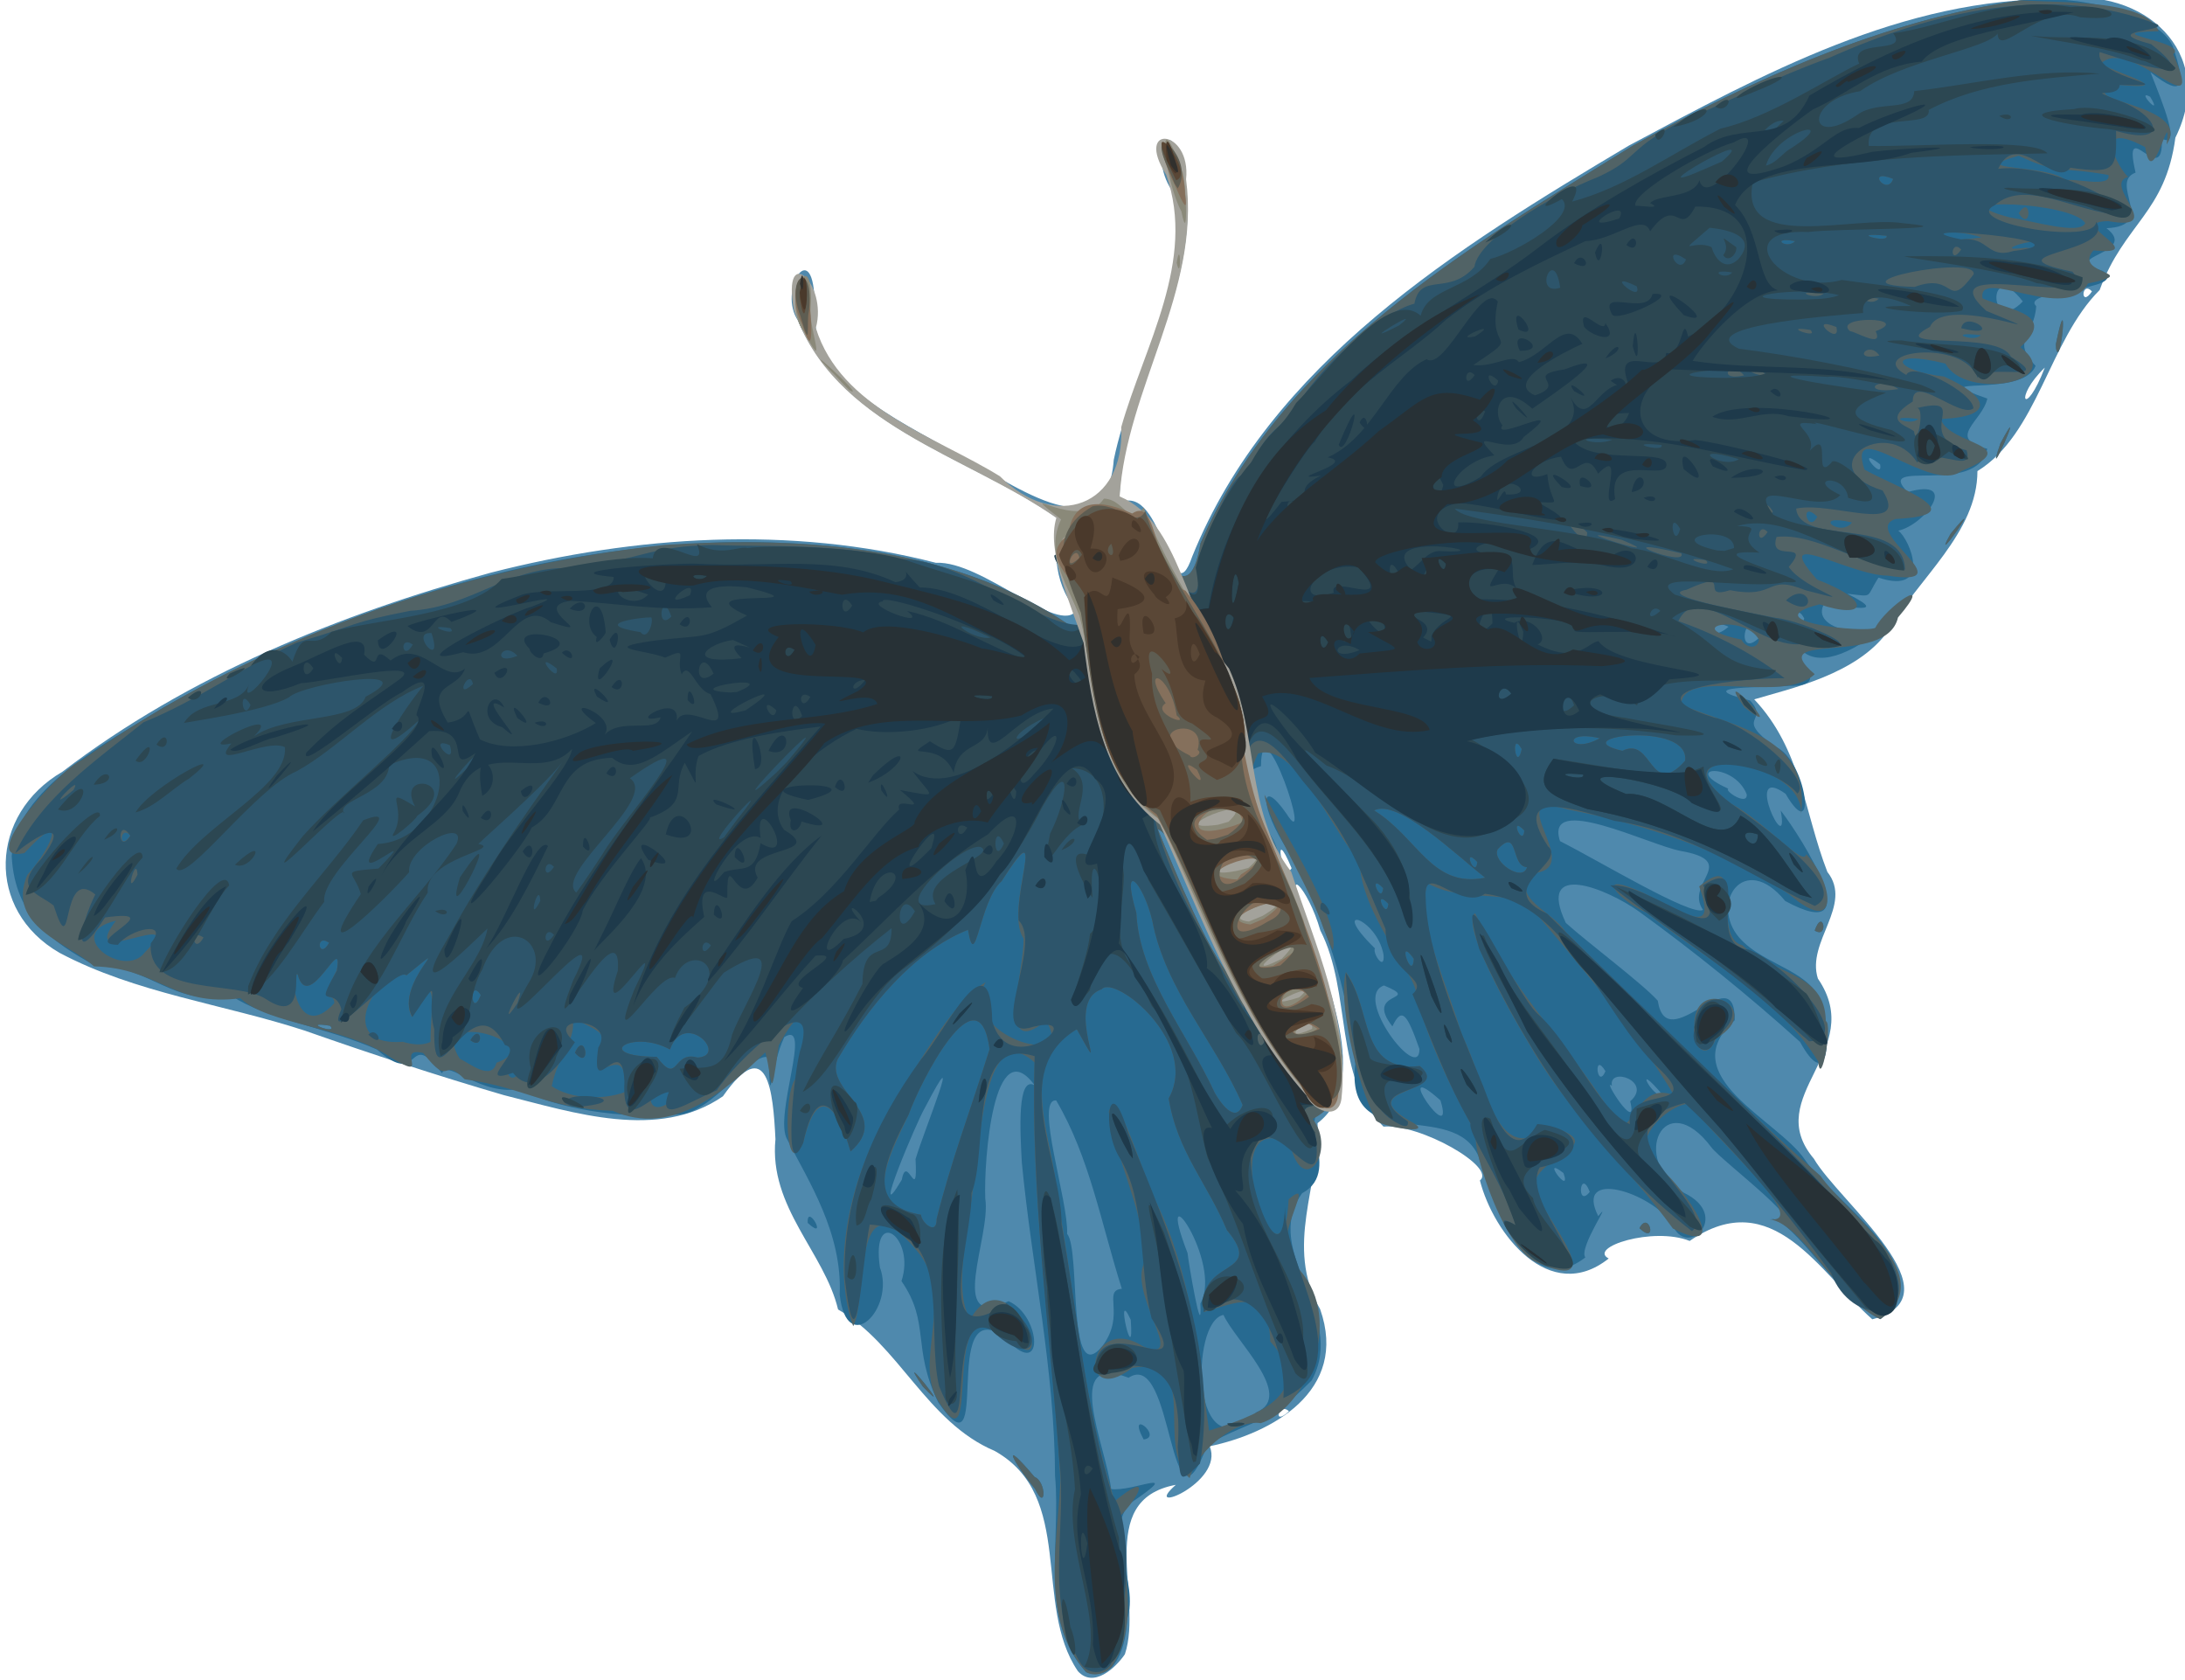 <?xml version="1.0" encoding="UTF-8"?>
<svg version="1.0" viewBox="0 0 324.55 249.47" xmlns="http://www.w3.org/2000/svg">
<g transform="translate(-34.894 -145.88)">
<g transform="matrix(.777 0 0 .777 -109.59 -153.18)">
<g transform="translate(58.571 288.57)">
<path d="m333.43 415.75c-8.64-12.72-0.45-33.45-15.92-42.1-13.01-5.49-18.28-20.34-29.92-27.03-2.6-10.9-13.25-19.52-11.97-32.55-0.44-9.09-1.49-20.41-10.04-8.2-12.35 8.53-28.54 3.12-41.88-0.22-12.73-3.72-25.28-7.84-38.12-12.35-15.53-5.06-32.29-7.14-46.8-14.84-14.22-8.15-13.44-26.52 0.54-34.63 24.06-18.39 52.89-30.08 81.94-38.06 27.59-7.06 57.29-9.03 85.04-1.87 8.83-0.45 23.52 13.98 26.86 9.1-4.87-5.77-4.03-12.81-3.5-17.55-16.88-11.91-40.96-17.15-49.71-37.83-3.89-5.61 2.63-16.07 3.14-4.21-1.66 15.94 15.98 22.92 27.2 29.68 8.8 4.36 28.63 19.98 30 1.15 3.48-16.86 14.3-32.82 11.97-50.44-5.7-6.29-1.58-17.62 1.35-5.15 4.5 22.5-12.06 41.85-12.26 63.8 8.62-4.2 9.76 22.35 13.95 10.23 14.93-37.01 50.68-59.03 83.48-78.54 25.46-13.58 52.54-28.388 82.2-27.955 15.86-2.416 30.44 9.935 22.26 26.455-1.92 14.43-9.81 16.41-14.48 29.12-9.72 9.7-11.83 27.52-23.36 34.61-0.01 11.82-11.34 20.52-17.05 30.5-5.9 8.37-18.75 11.06-25.62 13.13 9 9.54 9.56 21.64 13.98 32.98 5.02 6.36-4.08 13.33-1.81 20.39 9.49 13.84-10.95 22.4-0.77 34.43 4.77 8.23 28.12 26.3 11.17 30.7-10.12-8.98-19.07-25.9-34.91-14.98-6.99-2.79-19.54 1.24-15.48 3.36-11.3 8.98-22.01-4.73-24.62-14.92 3.23-2.52-11.48-10.91-18.43-10.29-9.59-9.3-5.99-25.7-12.08-37.5-2.33-8.26-7.66-13.61-2.7-2.4 3.65 11.96 12.55 31.33 2.17 39.24 0.59 11.66-6.45 23.5 0.5 35.56 5.52 15.69-9.37 23.74-21.12 26.2 2.92 6.96-13.45 13.48-6.47 7.37-15.72 2.91-6.14 21.59-9.74 32.39-1.77 2.59-5.99 6.56-8.99 3.22zm40.35-49.66c-1.82-1.88-3.32 3.06 0 0zm0.5-88.3c-5.71 0.28-4.64 5.14 0 0zm-4.99-7.21c4.58-4.87-11.43 5.12 0 0zm-4.37-9c5.34-5.42-9.76 4.14 0 0zm9.37 0.69c-3.86-9.25-1.59 2.98 0 0zm-12.36-9.19c5.24-4.68-13.17 2.95 0 0zm5.64-5.04c-3.22-5.99 0.9 7 0 0zm150.71-81.46c-6.03 5.82-3.86 9.99 0 0zm9.01-14.56c-2.04-2.2-2.27 3.34 0 0z" fill="#4f89ad"/>
<path d="m335.01 415.94c-9.08-9.79-4.78-25.14-5.94-37.46-0.05-20.21-4.43-39.96-6.35-59.93-0.32-5.84-0.95-16.7 2.45-14.78-7.86-10.67-9.74 14.44-9.44 21.66 1.16 7.31-7.55 25.34 4.45 19.61 6.31 2.75 7.05 15.83-0.95 6.65-12.26-8.12-1.88 28.14-12.5 12.66-5.09-10.47-1.47-15.14-7.02-23.15 2.78-8.45-5.83-14.46-4.12-2.62 2.94 7.81-6.36 17.39-7.69 5.18 0.52-11.75-5.91-21.61-10.03-29.62-2.65-4.5 4.92-22.95-0.54-19.6-2.79 5.76-2.67 15.29-3.01 3.93-3.11-1.47-10.99 11.17-17.7 10.9-9.85 0.94-23.98-1.24-29.57-4.95-7.81 1.6-13.96-5.7-15.18-2.95-6.89-9.1-3.71 3.22-12.43-4.54-9.24-4.07-21.62-6.02-27.67-10.19-12.01 1.79-14.9-5.5-26.94-6.23-6.81-3.93-14.61-8.63-15.21-20.53 0.69-13.01 18.33-21.71 28.95-28.41 32.62-18.45 69.55-30.49 107.16-31.6 23.55-0.4 48.36 2.93 67.91 17.11 1.87-9.05-9.5-13.82-1.1-21.3 5.76-8.32 10.56 3.24 13.42-2.31 1.4 5.7 8.47 21.75 10.91 6.71 15.53-35.77 50.9-56.43 82.65-76.02 23.12-12.76 47.86-23.98 74.18-27.783 10.39-1.24 26.03 2.296 29.05 8.773 2.45 7.39 2.33 10.21-4.27 4.98 2.36 5.99 5.98 14.69 2.16 12.68 0.44 10.16-7.73-5.2-5.01 6.5-5.23 1.99 4.26 10.19-5.56 10.63 6.42 4.99-9.61 5.33-0.78 8.14 5.68 3.83-15.91 3.61-12.66 6.76-0.33 5.72-4.9 6.41-0.12 11.41-2.46 6.34-22.64 1.55-9.22 6.26-0.95 4.37-7.99 7.57-0.02 9.59-1.92 9.27-21.77 1.58-15.21 8.28 9.95-2.87 3.47 6.17-1.79 7.38 2.18 1.54 6.65 12.37-3.79 8.98-2.55 3.95-0.78 3.63-5.96 3.07 9.91 4.94-3.62 1.46-4.54 2.14-2.63 5.25 11.73 7.39 12.93 1.29 11.47-9.44-9.29 14.66-17.07 7.45-2.85 0.64 6.63 6.88-2.47 6.73-4.83 0.42-19.3-0.15-7.43 2.8 3.85 4.25-3.3 2.96 4.73 8.8 6.09 2.3 8.2 19.54 2.05 9.03-8.39-6.03 0.89 13.2-0.93 3.2 4.15 5.31 17.13 26.11 0.86 17.29-7.87-9.63-14.44 0.38-8.81 6.98 5.02 5.74 14.68 6.13 16.15 13.97 1.51 6.7 0.51 15.13-4.51 5.98-9.81-8.87-20.54-17.51-30.73-24.88-6.12-4.41-19.78-9.95-14.04 2.13 4.28 3.86 14.68 11.62 17.58 14.88 1.7 11.17 14.86-8.58 14.71 3.74-12 10.62 8.27 19.01 13.41 26.64 5.62 8.35 26.44 20.99 14.43 30.49-7.74-3.81-16.31-18.8-21-19.29 10.02 3.52-9.44-10.98-11.3-13.55-9.04-12.01-15.7 2.27-5.28 8.67 9.3 4.47 0.42 12.85-2.22 5.99-3.92-6.03-18.8-10.76-14.13-1.51 3.07-3.77-3.86 6.08-2.47 7.89-11.06 8.61-17.86-10.66-20.42-19.33-4.91-11.11-25.55 0.06-23.57-17.67-1.4-14.41-5.78-27.95-12.79-40.63-5.65-8.65-5.39-14.44-0.38-7.23 5.43 8.61-4.79-21.95-4.84-9.05-9.04 2.72 3.54 11.85 3.31 17.55 5.7 15.07 13.87 30.72 11.35 47.28-10.3 0.03 1.78 12.18-6.81 16.82-7.98 11.21 8.77 23.15 1.84 35.77-8.53 8.65-10.62 7.15-19.96 12.28-7.45 20.47-6.24-18.61-15.05-12.79-12.7-4.91-4.4 12.71-3.33 21.27 4.18 0.6 14.18-4.45 3.8 2.63-5.55 5.42 1.77 15.29-0.78 22.34-0.05 4.18-1.91 12.2-7.8 10.03zm32.53-49.66c7.5-3.14-4.16-13.83-6.27-18.62-6.5 1.21-6.14 30.81 6.27 18.62zm-29.3-12.83c4.31-5.92-0.15-10.47 3.6-10.78-4-12.62-6.14-25.1-12.55-36-4.21-0.4 2.38 19.28 2.09 25.51 2.67 3.06-0.17 30.18 6.86 21.27zm5.3-4.85c-3.2-7.04 0.75 10.14 0 0zm13.31-3.12c4.44-7.83-9.12-26.88-2.45-9.64 0.13 1.52 2.85 17.62 2.45 9.64zm-57.08-23.65c0.98-5.31 3.1 5.05 2.63-3.95 1.76-5.86 9.65-24.92 1.79-9.81-1.3 2.03-10.72 24.3-4.42 13.76zm131.52 2.31c-1.9-4.83-2.59 3.3 0 0zm-5.02-3.59c-4.69-3.69 1.64 4.73 0 0zm-23.52-13.89c-9.95-8.91 3.03 9.83 0 0zm36.27 0.17c4.38-3.82-4.17-6.73-3.5-2.95-2.04-1.78 5.12 9.46 3.5 2.95zm6.27-1.13c-6.03-7.21-1.93 0.67 0 0zm-11-4.62c-2.4-4-1.6 3.72 0 0zm-35.56-4.25c-2.32-6.55-3.32-8.23-5.17-4.32-5.55-6.96 5.91-4.67-1.6-7.82-6.17 2.1 6.84 18.88 6.77 12.14zm-20.44-3.75c0.41-3.69-7.32 3.32 0 0zm-187.82-0.69c-6.15-1 1.86 1.94 0 0zm186.82-6.53c-5.11-0.66-8.56 5.84-0.96 0.9l0.96-0.9zm-15.49-5.03c-4.5-6.9-9.45-24.97-13.09-26 3.74 9.06 9.5 23.11 13.94 28.29l-0.85-2.29zm9.49-0.25c10.47-6.79-9.66 2.58 0 0zm20.58-1.75c-1.28-7.15-10.66-10.01-1.66-1.24-0.48 1 1.92 4.5 1.66 1.24zm-23.07-7.32c9.84-5.95-9.98 0.27-2.66 1.07l2.66-1.07zm84.14-1.26c-3.62-5.19 7.15-9.23-4.25-11.27-5.97-1.1-26.15-11.27-23.09-1.88 7.33 3.69 25.09 14.42 27.34 13.15zm-89.15-7.17c12.52-4.5-9.72-1.66-0.86 0.69l0.86-0.69zm-0.77-9.34c4.1-7.61-14.99 3.23-1.7 0.2l1.7-0.2zm98.27-5.59c-2.44-6.26-12.89-5.25-3.5-1.07-0.93 0.33 3.72 3.42 3.5 1.07zm2.43-29.97c-2.66-6.8-4.73 4.55 0 0zm-5.91-2.06c-4.59-2.17-4.12 3.63 0 0zm14.48-1.6c-2.24-3.98-1.12 4.86 0 0zm14.5-29.44c-5.08-3.95 0.69 3.5 0 0zm27.28-31.14c-6.8-8.85-6.66 6.91 0 0zm24.34-39.13c-2.99-1.58 2.72 4.44 0 0zm-213.17 266.1c-4.52-5.54-6.61-10.01-0.09-2.28 2.28 0.87 2.25 6.81 0.09 2.28zm20.77-9.44c-3.39-6.26 3.83-0.49 0 0zm-42.21-10.11c-5.96-8.73 6.82 7.13 0 0zm136.99-30.28c1.83-3.57 3.55 3.4 0 0zm-159-1c-0.21-4.04 4.1 3.76 0 0zm192.5-55.89c1.6-4.56 2.76 1.73 0 0zm25.99-75.86c7.61-9.27-4.42 7.83 0 0zm9.51-17.25c5.59-10.54-3.51 10.11 0 0zm-228.54-21.07c-4.19-5.09 0.36-17.8 1.1-4.89 0.25 4.18 3.27 13.3-1.1 4.89zm239.15 2.07c2.53-12.43 0.91 5.12 0.03 0.86l-0.03-0.82v-0.04zm-168.94-31.29c-5.23-11.13 1.8-7.7 2.44 1.24 1.84 9.05-1.74 0.25-2.44-1.24z" fill="#276a91"/>
<path d="m335.01 415.94c-8.85-10.12-5.49-24.58-4.91-36.6-1.48-26.63-5.82-53.15-4.93-79.91-9.22-8.44-10.12 13.6-11.45 20.05-0.33 9.13-4.63 22.36-0.9 29.08 7.49-13.34 18.09 14.17 7.04 3.1-13.75-11.32-4.1 26.92-13.1 12.5-4.97-7.84 3.57-19.85-4.14-28.81-12.55-15.07-9.32 9.5-12.14 14.47-4.32-12.01-0.41-28.71 6.3-39.75 5.11-8.79 12.26-21.92 19.02-26.01-5.63 10.08 17.7 16.96 11.53 7.38-9.84 8.03-3.95-10.46-4.3-15.76-3.89-5.63 5.55-25.89-4.16-10.95-4.33 3.84-5 17.92-6.44 9.32-10.53 4.2-19.11 14.79-24.92 24.74-2.63 6.05 10.62 10.5 2.47 17.63-2.46-8.62-6.3-13.19-9.03-1.78-3.5 7.97-3.87-9.24-1.5-12.13 1.88-6.57 3.56-18.76-3.2-6.37-1.68 12.27-1.19 6.27-2.57 1.32-7.62 7.5-17.91 16.23-29.16 11.19-12.48-0.38-16.7-4.42-28.31-6.03-4.52-4.57-2.46 1.97-7.92-5.01-5.66-1.4 1.95 5.8-6.24 0.82-8.31-5.79-23.63-6.3-28.71-11.3-12.76 1.73-15.57-5.79-28-6.09-4.68-4.4-16.87-7.58-12.76-17.46 5.07-5.61 7.6-13.08-0.53-4.2-9.4 2.17 6.26-15.75 11.03-17.82 32.72-23 71.79-36.86 111.51-41.1 27.06-1.71 56.29 0.24 79.05 16.62 1.87-9.05-9.5-13.82-1.1-21.3 5.76-8.32 10.56 3.24 13.42-2.31 1.4 5.7 8.47 21.75 10.91 6.71 15.53-35.77 50.9-56.43 82.65-76.02 23.12-12.76 47.86-23.98 74.18-27.783 7.58 0.527 23.93-0.238 26.34 5.913-12.82 0.26 5.86 1.93 2.78 4.39 6.77 15.25-8.29-3.96-13.9 1.87 4.02 2.01 14.61 5.06 3.68 4-11.14 3.07 14.33 3.36 8.96 11.39 0.97-8.44-2.76 9.73-4.1 0.5-11.61-6.18-3.58 6.43-3.1 5.64-5.6 1.41 7.69 10.59-3.96 8.51-8.55 0.13 8.68 6.72-2.83 5.59-4.09 4.75 9.73 4.09-1.05 6.33-3.94 7.72-21.22-3.37-20.14 2.85 5.71 2.42 14.24 3.06 7.2 9.33 9.12 6.73-10.57 10.21-14.29 3.13-11.5-2.87-10.19 1.35-0.28 2.47 8.51 3.82 10.03 7.68-0.63 8.12 1.59 5.07 16.55 4.83 3.91 9.96-5.75 4.55-22.09-11.21-18.49-0.29 6.54 3.6 21.38 8.65 5.97 9.44-7.06 2.23 13.68 13.17-1.55 10.83-7.28-0.03-22.67-9.65-13.51 0.73 10.91 4.16 9.28 7.74 0.5 4.75-12.96 3.29 8.68 5.53 10.67 4.49 1.86-3.87 11.85-10.79 4.33-1.97-2.24 9.67-25.98 2.27-15.92 10.83-6.04 5.9-25.05-1.57-25.55 5.82 10.42 4.47 25.38 6.04 22.82 21.83 2.36-11.48-29.3-15.08-13.32-2.92 6.31 3.25 14 12.3 14.41 9.69 5.34 5.52 6.52 16.14-3.22 7.66-12.8-8.57-27.37-13.29-42.38-16.23-13.57-3.95 4.08 11.4-6.71 12.2-4.62 4.55 4.1 7.45 6.27 11.16 16.02 15.81 31.94 31.83 48.78 46.68 5.04 7.3 23.28 19.4 11.44 27.4-8.33-3.74-14.75-18.36-21.25-19.09 8.72 0.94-12.01-16.81-15.09-22.1-4.25-0.11-13.4 8.35-5.52 12.52 4.61 3.93 13.85 17.3 2.21 11.34-8.45-11.67-20.17-22.26-27.51-35.33-3.59-5.89-13.08-22.65-10.31-24.94 6.46 13.7 17.32 24.74 25.45 37.29 4.47 9.67 4.35-5.94 12.62-2.46-7.98-13.2-18.27-25.16-28.24-36.94-6.59-1.98-13.47-0.43-18.93-3.64-2.27 7.04 3.67 18.87 6.54 28.96 4.43 8.35 6.53 26.16 16.72 17.5 15.09 4.38-10.08 6.17-0.8 15.94 3.13 5.25 10.76 15.49-1.28 10.2-7.29-2.45-13.74-26-11.48-23.99-5.07-9.09-9.51-18.12-11.9-27.29 0.47-3.49-10.87-15.57-10.77-25.87-3.71-2.27-11.93-22.75-19.4-20.22-6.08 11.52 9.24 24.39 10.57 37.36 3.31 10.04 10.12 27.5-0.14 32.48 4.69 6.1-1.87 15.45-4.34 4.74-15.6-7.86-1.36 32.65-0.26 10.63 6.36-5.38-5.61 10.64 2.11 13.49 8.8 10.05 0.79 26.8-7.44 29.3-4.25-0.76-11.82 4.65-13.6 10.5-6.82-6.21 2.45-23.42-10.95-21.07-10.73 8.2-8.59-10.87 2.06-4.11 9 3.68-3.7-10.78 0.6-16.59-1.02-10.53-5.32-17.86-7.17-28.27 1.72-5.45 6.91 13.6 9.17 17.52 6.67 13.64 7.94 28.88 10.01 43.45 8.26-2.64 21.04-6.85 11.7-17.03-0.26-10.99-7.03-7.17-12.72-5.65-1.4-10.59 12.04-6.57 4.43-15.66-3.77-9.04-9.49-15-11.12-25.17 5.98-10.69-10.38-23.78-12.83-20.85-7.61 2.48 2.25 20.19-4.74 7.64-12.04 6.47-4.25 21.33-3.78 31.79 3.6 19.45 4.91 39.57 11.04 58.4 7.38-6.06 4.57-0.69 0.78 3.14 0.76 9.43 4.18 20.14-1.37 28.57-1.23 1.22-3.28 1.9-4.89 0.98zm-28.58-86.61c2.89-11.47 6.19-19.93 10.13-32.47-2.13-15.63-13.33 6.39-15.49 12.53-4.11 8.83-8.89 17.14 2.37 19.13 0.1 1.53 3.07 4.07 2.99 0.81zm58.51-21.79c-5.1-11.86-14.77-21.95-17.3-35.33-1.79-7.36-6.06-11.66-3.03-1.4 0.56 12.17 9.74 22.98 15.01 34.45 0.92 1.6 3.88 6.05 5.32 2.28zm-108.65-1.21c-4.8-7.36-7.16 6.03 0 0zm-9.5-1.25c0.59-8.71-3.4-3.65-5.24-4.72 2.99-7.07 0.82-6.34-4.82-9.63 1.15 4.02-2.82 7.51-3.87 13.22 3.71 2.49 9.77 2.66 13.93 1.13zm-9.5-7.53c1.97-4.57 3.26 3.68 0 0zm-10.51 3.51c-3.95-2.24-2.05 3.72 0 0zm-4.49-1.6c10.47-3.64-13.49-10.8-6.99-0.74 1.76 0.76 6.06 4.36 6.99 0.74zm-5-4.32c2.15-3.63 2.78 2.21 0 0zm43.44 3.33c6.02-0.36-2.49-9.25-5.28-1.54-7.24-4.01-15.1 1.31-2.52 1.4 4.25 5.69 2.92-1.28 7.8 0.14zm-51.05-2.99c-0.12-4.75 1.92-16.27-3.55-4.75-3.49-6.51 9.35-16.42-1.04-7.99-5.17-1.79-14.42 13.75-0.68 12.72 1.68 0.49 3.61 0.8 5.27 0.02zm168.61-2.4c0.41-3.69-7.32 3.32 0 0zm-187.82-0.69c-6.15-1 1.86 1.94 0 0zm0.82-4.32c-0.06-2.68-3.45 1.2 0.46-6.29 1.42-7.88-5.4 8.67-7.46 0.8-1.86-0.59-0.13 13.34 7 5.49zm186-2.21c-5.11-0.66-8.56 5.84-0.96 0.9l0.96-0.9zm-158 0.66c-2.31-3.52-1.9 4.83 0 0zm142.51-5.69c-4.5-6.9-9.45-24.97-13.09-26 3.74 9.06 9.5 23.11 13.94 28.29l-0.85-2.29zm9.49-0.25c10.47-6.79-9.66 2.58 0 0zm26.36-1c-3.48-4.85-0.25 4.74 0 0zm-242.57-1.23c9.04-9.07-13.33 3.96-5.53-6.04-10.42 2.44 1.57 11.37 5.53 6.04zm35.21-1.83c-2.78-1.91-1.96 3.53 0 0zm178.51-5.01c9.84-5.95-9.98 0.27-2.66 1.07l2.66-1.07zm23.99-2.43c-3.07-3.22-0.32 3.44 0 0zm-1-3c-3.07-3.22-0.32 3.44 0 0zm19.5-1.99c-5.42-4.25-16.75-15.22-21.22-12.85 8.35 5.12 10.98 14.94 21.22 12.85zm-47.5-1.01c12.52-4.5-9.72-1.66-0.86 0.69l0.86-0.69zm55.5-1c-3.17-0.13-1.51-7.8-5.61-3.42-1.15 2.38 4.84 6.4 5.61 3.42zm-9.5-1c-3.07-3.22-0.32 3.44 0 0zm-257.5-5.06c-2.04-2.2-2.27 3.34 0 0zm266.5-0.94c-3.07-3.22-0.32 3.44 0 0zm-55.77-1.34c4.1-7.61-14.99 3.23-1.7 0.2l1.7-0.2zm86.49-11.99c1.09-7.75-23.67-4.58-11.98-1.91 5.82-2.91 5.21 9.42 11.98 1.91zm-31.22-2.23c-2.24-3.98-1.12 4.86 0 0zm14.91-2.08c-7.35-1.8-5.96 3.26 0 0zm30.44-18.85c-2.77-5.03-15.36-2.48-3.35-0.01 0.68 1.44 3 2.12 3.35 0.01zm17.78-22.41c-7.98-1.83-2.29 3 0 0zm-6.63-1.1c-3.56-3.41-1.84 3.56 0 0zm19.25-18.69c-7.01-0.84-1.38 1.52 0 0zm12-16c-7.01-0.84-1.38 1.52 0 0zm9.87-16.63c4.19-3.17-9.4 0.95-1.27-0.08l1.27 0.08zm-45.37-1.35c-5.02-0.89-1.58 1.72 0 0zm17.48-1.03c-8.01-0.79 0.62 1.61 0 0zm18.18 0.33c-8.91-2.88-13.31 1.78 0 0zm19.8-2.74c-2.54-4.17-29.12-4.95-14.39-1.09 4.2 0.64 13.39 3.44 14.39 1.09zm-12.71-1.89c2.48-3.9 2.48 3.89 0 0zm-24-6.56c-5.4-2.22-1.22 3.43 0 0zm41.15-0.76c-9.39-1.67-9.67-0.11-17.15-3.68-10.86 3.07 5.66 1.46 9 4.73 1.28-0.57 8.72 1.51 8.15-1.05zm-205.2 251.15c-4.52-5.54-6.61-10.01-0.09-2.28 2.28 0.87 2.25 6.81 0.09 2.28zm-21.44-19.55c-5.96-8.73 6.82 7.13 0 0zm136.99-30.28c1.83-3.57 3.55 3.4 0 0zm-50.43-20.75c-3.82-7.4-7.23-23.12-5.68-28.22 5.15 7.2 2.33 19.18 14.12 17.98 6.42 5.42-13.35 4.01-1.74 10.58 5.55 2.95-6.68 0.89-6.7-0.34zm84.6-11.1c-7.45-12.24-21.6-19.6-32.8-28.46-5.32-2.24-10.49-8.26-0.8-3.86 9.28 4.66 14.12 8.04 10.85-1.16 9.35-7.72 2 9.72 8.28 11.25 5.56 5.62 15.88 5.03 15.91 14.48 1.41 0.46-0.93 13.23-1.44 7.75zm-23.67-6.55c-0.53-10.39 14.22-3.76 4.11 2.15-1.75 4.72-4.86 1.18-4.11-2.15zm-70.88-18.85c-2.71-8.24-10.48-19.85-11.31-25.62 4.61 8.71 14.5 24.01 13.08 29.76l-0.83-1.78-0.94-2.36zm93.88 0.36c1.6-4.56 2.76 1.73 0 0zm-13.46-42.66c-6.69-9.52 9.28 7.15 0 0zm39.45-33.2c7.61-9.27-4.42 7.83 0 0zm9.51-17.25c5.59-10.54-3.51 10.11 0 0zm-228.54-21.07c-4.19-5.09 0.36-17.8 1.1-4.89 0.25 4.18 3.27 13.3-1.1 4.89zm239.15 2.07c2.53-12.43 0.91 5.12 0.03 0.86l-0.03-0.82v-0.04zm-168.94-31.29c-5.23-11.13 1.8-7.7 2.44 1.24 1.84 9.05-1.74 0.25-2.44-1.24z" fill="#516366"/>
<path d="m334.01 414.32c-7.19-11.45-2.56-26.09-4.13-38.95-1.95-25.68-5.46-51.33-4.71-77.16-12.85-4.08-8.85 18.47-12.08 26.17 0.32 8.26-7.92 31.07 6.73 21.07 8.19 6.67 5.1 12.92-2.92 5.1-9.33-4.73-2.77 28.15-10 10.74-2.64-11.22 3.09-29.87-13.26-30.9-1.54 7.45-2.49 29.8-4.78 10.18-0.38-15.58 5.53-29.28 14.54-41.69 4.84-5.61 13.32-23.87 13.66-7.39 3.2 11.74 18.96-1.6 7.86 1.09-9.38 3.14 1.98-15.65-2.81-20.32-0.56-6.81 4.99-20.61-3.24-7.53-4.33 3.84-5 17.92-6.44 9.32-10.53 4.2-19.11 14.79-24.92 24.74-2.63 6.05 10.62 10.5 2.47 17.63-2.61-9.15-6.58-13.33-9.05-1.64-4 8.9-1.75-14.85-0.42-18.16 3.51-12.87-12.9 3.02-16.09 8.11-5.2 2.02-11.6 6.88-9.18 0.33-3.88 0.52-8.95 8.4-8.49-2.01-0.39-9.95-6.57 4.55-5-6.49 3.73-5.8-10.99-6.43-4.46-1.02-3.84 5.83-8.28 10.4-11.84 5.85-7.64 2.6 2.46-4.43-1.55-5.31-6.53-12.82-13.77 12.86-13.51-3.04-1.78-6.16 2.16-11.6-4.18-2.31-3.62-6.53 9.29-16.41-1.12-7.99-1.85-1.8-16.19 14.8-12.45 6.49-1.34-4.83-5.49 0.76-0.88-7.34 1.39-8.05-5.39 8.57-7.47 0.69-0.95-1.25 1.64 9.77-5.99 4.76-5.57-3.78-22.79-0.29-22.1-10.72 3.71-4.47-4.02-2.73-6.28 0.3-7.63-0.11 10.48-7.03-2.46-5.23-6.57 10.21-4.65 1.12-1.86-4.4-6.85-5.66-4.09 14.14-7.97 2.1-3.11-2.41-7.89-3.15-2.34-8.92 5.2-6.85 0.99-6-5-1.06 5.11-10.78 15.65-17.87 24.55-25.04 10.82-4.41 18.44-10.37 29.35-15.25 12.1-3.52 9.73-3.73 21.62-6.05 12.05-0.71 19.3-8.97 31.25-8.1 12.75-1.72 14.73-4.29 26.58-4.47 10.38 0.4 23.97-0.43 35.51 2.69 12.54-0.21 27.35 13.51 35.37 12.53 2.21-6.93-3.17-16.02-2.48-15.07-0.06-13.57 21.22-3.4 13.91 2.11 6.42 2.85 11.57 13.76 10.47 0.27 2.26-5.77 7.67-18.58 9.14-15.44 3.41-8.42 5.24-8.51 9.11-12.48 4.46-8.63 17.03-19.22 23.09-20.74 1.18-6.18 6.57-1.39 11.48-7.05 0.69-5.16 14.32-13.53 23.62-17.16 7.61-3.52 5.32-4.84 14.79-10.07 10.8-4.69 18.65-8.82 29.5-12.75 19.25-8.606 42.38-14.398 62.73-6.32 1.35 1.33-11.33 1.1-1.28 3.74 11.56 9.07-6.45 2.51-9.84 1.51-1.16 5.18 17.19 6.66 3.84 6.28-0.25 3.04-8.04-0.09 0.98 3.44 7.35 3.44 7.56 8.1-1.68 5.35 0.12 7.25 0.06 8.29-8.73 7.04-3.06 4.13-10.06-7.74-13.81 0.21 7.65-0.92 19.31 3.65 25.13 8.68-8.34 0.94-19.43-7.37-25.77-1.73-6.73 3.28 19.47 7.81 19.36 3.14 3.96 6.17-21.41 6.09-4.53 9.57 6.82 7.86-28.56-3.45-16.46 7.49 17.26 7.16-7.88-3.67-10.77 3.06-8.92 4.66 12.99 0.53 15.47 5.71 8.62 5.28-4.6 1.17-6.36 4.01-2.79-7.6-21.82-5.01-13.63-0.53 1.11-2.71 12.74 3.32 12.83 6.39-2.52 2.03-11.69-6.88-11.59-1.32-6.06 3.75-1.04 4.58 0.23 5.7 0.51 3.67 2.4-5.43 0.23-4.36 11.38-2.79-0.9 5.15 9.83 8 1.4 4.75-5.92-0.88-9.47 2.31-5.87-9.21-20.58 0.97-6.59 5.37 5.3 8.58-9.79 1.99-16.53 3.45 0.7 7.37 20.55 1.24 20.81 11.67-8.12-0.45-17.16-7.13-24.55-6.25-1.73 5.23 6.91 0.35 2.33 5.74 3 4.42 15.15 7.57 3.16 4.44-7.77-3.17-5.26 1.76-14.39 0-6.34 1.99 1.1-4.41-8.31-0.08-6.44 1.1 13.64 4.64 17.04 5.37 5.38 0.53 20.53 7.4 6.53 4.62-8.23 3.27-21.21-12.59-25.13-3.99 7.49 2.57 14.94 6.64 20.29 10.91-6.36-0.1-31.47 1.91-13.45 7.53 6.4 1.2 18.85 11.83 15.93 14.51-5.58-6.7-26.81-8.65-12.58 1.98 4.96 3.66 23.24 16.06 15.88 19.5-12.63-5.81-24.15-14.35-38.31-16.26-5.87-1.77-20.42-6.94-12.7 4.86 3.79 3.14-10.82 8.12-0.17 12.87 22.03 21.99 45.4 42.8 65.77 66.33 6.01 12.17-7.68 12.7-11.46 2.39-8.39-11.53-17.59-22.84-27.99-32.5-19.18 4.75 6.98 19.86 1.39 24.48-18.02-13.85-31.19-33.49-40.68-53.96-5.29-18.69 6.72 8.33 11.13 12.39 6.53 5.69 11.71 18.59 17.67 21.11-1.09-7.78 14.7-2.08 5.41-10.79-11.04-10.53-16.9-31.17-33.1-33.24-4.91 3.4-11.89-6.63-11.33 0.9 0.16 9.89 6.22 24.4 10.92 35.7 1.93 5.08 5.62 15.72 10.41 7.41 8.73 0.74 9.62 6.48 0.46 8.29-4.07 6.93 15.03 23.47-0.61 17.84-2.47-1.47-10.13-10.56-3.91-6.73-2.7-8.66-9.31-17.61-8.7-19.51-4.7-8.18-7.05-15.19-11.11-24.72 3.59-3.09-5.08-3.99-5.14-12.44-5.42-12.29-6.66-17.56-15.92-28.41-3.94-5.23-9.8-13.24-11.52-1.61-3.57 1.35-10.64-1.06-5.18-2.38-9.45-5.84 6.32 0.6-0.74-7.52-5-3.03-5.77-4-1.82-2.84-6.03-6.19-9.55-15.51-3.29-19.09-12.29 3.51-6.19 16.77-5.01 24.43 4.71 6.73 3.57 17.78 14.97 12.08 5.23 7.04 15.1 24.59 12.13 29.7-7.18-6.23-14.06 10.23-1.62 3.05 9.69-0.1 3.19 5.03-3.33 6.5-0.74 2.26 19.2-0.12 5.79 3.87-13.55 7.14 13.16-2.34 6.03 10.94 0.51 8.88-10.48 1.07-3.89 10.56 2.07 15.96-9.02-7.96-12.33 3.99-0.62 6.26 6.02 23.73 6.5 9.79-0.26 11.43 14.66 30.08-0.3 36.58 0.68-8.96-5.03-24.93-15.23-16.44-1.4-10.59 12.04-6.57 4.43-15.66-3.77-9.04-9.49-15-11.12-25.17 5.98-10.69-10.38-23.78-12.83-20.85-7.61 2.48 2.25 20.19-4.74 7.64-13.26 8.02-2.8 25.29-2.92 37.35 3.09 17.16 4.56 34.75 9.6 51.47 4.2 5.07 3.21 23.49-0.2 32.63-1.44 1.99-4.38 1.86-5.7-0.19zm-27.58-84.99c2.89-11.47 6.19-19.93 10.13-32.47-2.13-15.63-13.33 6.41-15.5 12.55-4.59 8.68-8.38 17.26 2.38 19.11 0.1 1.53 3.07 4.07 2.99 0.81zm58.51-21.79c-5.1-11.86-14.77-21.95-17.3-35.33-1.79-7.36-6.06-11.66-3.03-1.4 0.56 12.17 9.74 22.98 15.01 34.45 0.92 1.6 3.88 6.05 5.32 2.28zm-104.21-9.07c6.02-0.36-2.49-9.25-5.28-1.54-7.24-4.01-15.1 1.31-2.52 1.4 4.25 5.69 2.92-1.28 7.8 0.14zm108.56-3.39c-2.4-4-1.6 3.72 0 0zm-143-7c2.45-7.1-4.76 7.17 0 0zm138.44-1.25c-6.06-11.59-9.52-25.76-16.99-35.82 2.69 13.21 10.81 26.04 17.43 38.08l-0.44-2.26zm-145.44-0.31c-2.31-3.52-1.9 4.83 0 0zm178.36-6.94c-3.48-4.85-0.25 4.74 0 0zm-207.36-3.06c-2.78-1.91-1.96 3.53 0 0zm-24-1c-2.78-1.91-1.96 3.53 0 0zm201.62-0.79c16.56-0.97-7.24-12.99-4.84 0.81 1.35 1.48 3.53-1.33 4.84-0.81zm24.88-5.65c-3.07-3.22-0.32 3.44 0 0zm-27.36-3.75c12.39-9.8-13.37-4.96-4.8 1.67l2.12-0.59 2.68-1.08zm26.36 0.75c-3.07-3.22-0.32 3.44 0 0zm-238.12-2.56c-0.22-4.21-2.7 5.21 0 0zm257.62 0.57c-5.42-4.25-16.75-15.22-21.22-12.85 8.35 5.12 10.98 14.94 21.22 12.85zm8-2.01c-3.17-0.13-1.51-7.8-5.61-3.42-1.15 2.38 4.84 6.4 5.61 3.42zm-9.5-1c-3.07-3.22-0.32 3.44 0 0zm-49-4c15.09-5.98-12.61-10.21-3.64 0.18 0.94 0.91 2.91 1.22 3.64-0.18zm-208.5-1c-2.49-3.9-2.49 3.89 0 0zm266.5-1c-3.07-3.22-0.32 3.44 0 0zm-277.38-7.75c2.24-3.83-6.65 5.57 0 0zm308.1-5.58c1.09-7.75-23.67-4.58-11.98-1.91 5.82-2.91 5.21 9.42 11.98 1.91zm-31.22-2.23c-2.24-3.98-1.12 4.86 0 0zm14.91-2.08c-7.35-1.8-5.96 3.26 0 0zm-79.91-18.36c-2.49-3.9-2.49 3.89 0 0zm-7-3.81c-4.81-11.43-4.33 3.33 0 0zm-7.4-5.92c-1.99 1.82 1.35 3.83 0 0zm6.4-2.16c-4.61-4.14-7.94 0.29 0 0zm-4.69-6.03c4.89-1.62 2.76-5.76 0.04-3.23-1.98 4.17-3.18-5.6-4.52 3.05 2.84-0.81 4.43 6.47 4.48 0.18zm112.87 2.23c-6.15-1 1.86 1.94 0 0zm-4.68-1.31c-15.78-3.73 1.34 2.92 0 0zm-11.43-2.59c-14.47-3.39 11.33 4.64 0 0zm-6.57-1.41c-9.19-9.27 0.09 5.26 0 0zm34.5-0.06c-2.04-2.2-2.27 3.34 0 0zm1-3.94c-2.4-4-1.6 3.72 0 0zm24-23.39c-4.2-2.84-7.58 1.2 0 0zm-29.5-2.61c-2.7-3.2-5.41 1.24 0 0zm3.68-0.69c-6.15-1 1.86 1.94 0 0zm22.19-3.11c-2.09-3.06-5.47 1.21 0 0zm-0.72-4.65c7.31-2.73-8.29-3.04-4.93-0.02 1.03 0.04 6.52 3.41 4.93 0.02zm-12.47-0.24c-6.15-1 1.86 1.94 0 0zm4.96-0.56c-5.89-2.39 0.97 3.91 0 0zm8.11-5.42c-5.02-0.89-1.58 1.72 0 0zm-10.5-1.02c-7.01-0.84-1.38 1.52 0 0zm28.63-3.63c0.79-3.91-28.75 1.97-11.27 2.4 7.99-2.96 5.9 4.79 11.27-2.4zm-2.38-4.74c-2.04-2.2-2.27 3.34 0 0zm10 0.28c16.81-2.03-25.15-5.37-10-2.22 5.38-0.59 4.86 3.82 10 2.22zm-41.75-1.89c-5.02-0.89-1.58 1.72 0 0zm17.48-1.03c-8.01-0.79 0.62 1.61 0 0zm1.27-10.86c-5.4-2.22-1.22 3.43 0 0zm-136.77 242.38c0.91-12.12-2.76-18.34-15.85-14.28 0.08-13.31 19.81 3.68 10.85-10.32-2.57-10.24-0.93-22.32-6.16-30.77-3.5-5.74-1.96-17.08 1.69-4.66 8.23 19.84 17.35 41.28 13.73 63.19-4.25 4.27-3.7 3.05-4.26-3.16zm9.5-4.48c7.08-0.75 0.39 1.61 0 0zm30.88-58.43c-7.13-5.76-7.91-22.11-8.26-27.74 5.23 7.13 2.39 19.03 14.16 17.84 6.53 5.53-12.93 3.62-2.3 10.57 0.47 2.42-3.77-0.83-3.6-0.67zm-157.47-2.8c0.17-2.93 14.88-0.44 2.28 0.72l-1.16-0.16-1.12-0.56zm1.86-9.64c1.97-4.57 3.26 3.68 0 0zm214-4.27c-0.17-10.32 13.33-5.4 3.96 1.4-0.78 4.32-4.97 1.9-3.96-1.4zm17.5-1.84c-10.32-9.67-22.68-17.38-33.59-25.88 7.86-0.71 23.72 14.5 17.78-0.05 9.91-6.25-0.16 11.56 8.69 12.33 6.82 2.59 20.71 17.02 11.57 17.53l-2.07-1.77-2.38-2.16zm-251.5 3.7c2.15-3.63 2.78 2.21 0 0zm-19.5-1.05c1.82-1.88 3.32 3.06 0 0zm182-24.01c-0.21-4.04 4.1 3.76 0 0zm80.96-39.05c-3.67-6.47 6.86 6.56 0 0zm8.04-19.95c4.73-4.38 6.48 4.2 0 0zm-137.83-4.81c-7.43-10.64 8.92 4.37 0 0zm171.33-47.22c0.78-3.75 8.65 2.2 0 0zm-221.99-5.78c1.57-12.56 1.76 11.11 0 0zm70.67-25.02c-5.2-11.44 5.23 1.45 1.31 2.63l-1.31-2.63z" fill="#2d556b"/>
<path d="m334.69 414.92c4.28-7.9-4.29-23.08-1.81-33.96-0.67-12.93-5.15-25.53-5.34-38.72-1.26-6.85-1.74-29.9 2.1-10.82 3.66 19.67 5.97 39.71 11.64 58.87-0.07 6.85 5.34 27.25-6.59 24.63zm-3.31-4.99c-1.91-7.96-0.72-11.75 0.63-2.57 1.29 2.72 1.39 8.74-0.63 2.57zm23.84-34.94c-2.22-12.54-3.97-22.96-6.04-36.11-0.12-5.02-5.31-20.14 0.72-6.97 4.71 13.95 9.14 29.04 6.09 43.8l-0.52 0.08-0.25-0.8zm6.8-6.57c7.08-0.75 0.39 1.61 0 0zm-53.91-6.01c-0.69-12.69-2.22-27.6 2.27-38.77 0.89 12.63-0.97 25.76-0.16 38.62 0.63 2.96-2.44 3.42-2.11 0.15zm66.93-3.55c-6.57-13.22-10.27-27.91-16.84-41.34-2.23-8.11-3.05-19.84-10.65-28.95-3.53-7.64-9.03-16.37-11.85-2.93-6.87 8.27-0.55-4.2 0.04-10.79 5.22-4.72-0.65-20.86 0.5-6.91-2.07-3.04-5.48-9.74-0.95-8.24 4.15-5.1 4.96-16.36-3-16.53 4.96 3.23-0.92 9.31 2.26 10.73-4.97 1.69-8.68 13.24-6.43 1.77 3.3-6.42 4.52-15.54-1.38-5.29-6.47 12.86-15.49 23.05-26.89 31.31-7.71 5.91-12.95 20.16-19.03 23.36 3.8-7.58 6.89-11.75 11.43-20.66 0.12-9.55 5.55-3.29 5.58-10.66-7.11 5.52-16.86 14.27-23.02 21.64-8.76-0.35-10.45 19.25-17.52 5.25 4.46-0.7 8.31 1.54 10.04-6.54 2.37-6.38 12.34-20.6-1.62-11.8-3.5 4.16-15.15 21.28-7.5 6.65 10.58-7.5 0.75-12.88-1.8-5.67-3.18-1.45-13.62 17.02-7.78 2.22 7.43-15.18-7.7 10.1-3.14-3.62 0.92-13.68-15.28 19.53-8.58 1.94 8.92-17.49-19.12 18.53-8.07-0.3 3.92-7.46-5.27-12.92-9.26-1.87-3.43 5.79-1.23 12.91-7.99 16.62-2.36-9.81 7.52-16.43 8.99-24.46-5.2 4.98-15.6 15.24-7.44 1.62 6.35-11.62 14.1-22.73 21.67-33.33-4.13 5.26-17.33 16.47-15.89 15.58 4.64 1.02-10.47 2.7-9.77 9.28-5.57 8.32-9.21 20.32-16.64 24.88 2.65-13.56 14.41-22.42 22.16-34.24 2.17-5.16-9.58 0.62-9.08 5.47-5.13 5.82-20.03 20.15-9.23 4.17-1.32-4.49-4.33-4.22 3.37-4.88 9.15-9.38-6.87 5.15-0.12-4.69 13.18-0.78 17.26-21.95 2.15-15.08-0.13 5.62-10.32 6.68-8.6 9.26 0.66-3.04-19.36 18.89-7.91 4.34 6.38-7.22 20.45-18.37 22.25-22.18-10.56 9.44-3.07-1.89 0.79-6.57-8.69 3.35-16.47 12.11-24.18 16.31-8 3.39-21 21.48-23.03 18.63 4.88-8.3 21.45-15.66 20.77-23.21-3.56-1.83-14.78 4.76-10.23-0.73-8.12 1.8 10.66-7.81 4.33-1.36 6.32-4.36 19.56-2.54 21.33-7.56 11.82-6.26-12.21-2.41-14.67 0.12-4.77 2.8-20.87 4.88-20.08 4.93 2.81-4.76 10.52-2.8 12.51-7.46-2.8 6.62 10.77-9.13 0.25-3.45 4.24-5.89 7.65-1.61 7.98-0.81 2.39-7.3 3.33-1.57 7.51-5.74 8.17-2.38 26.54-3.16 32.5-10.1 8.71-1.25 20.62-4.56 28.88-3.96 0.93-5.81 11.14 3.59 8.46-2.68 4.81 2.48 8.03 0.25 9.67 0.73 4.29-0.62 21.08-0.3 29.9 2.17 9.7 3.45 18.37 4.85 27.25 11.14 12.18 10.67 6.37-14.59 4.6-13.74-0.06-13.57 21.22-3.4 13.91 2.11 5.04 1.59 12.31 14.01 10.01 2.08 2.66-9.98 8.56-17.88 10.59-20.14 3.93-6.92 4.93-5.19 8.59-11.33 6.22-6.3 17.74-22.16 23.82-16.7 1.42-5.52 9.3-4.86 13.33-10.86 4.83-1.15 16.94-8.24 13.67-11.43-9.66 5.35 6.41-8 1.96 0.48 10.06-2.69 18.67-8.98 28.35-13.94 9.54-2.19 20.41-9.58 26.53-12.44-2.16-5.02 9.69-1.58 6.49-5.8 9.37-1.18 21.43-7.313 33.91-4.996 7.8-0.819 12 2.896 1.83 1.938-7.42-2.867-15.62 8.038-15.77 3.128-2.18 2.95-18.03 5.13-26.3 11.01-10.64 1.69-10.1 11.13-0.52 4.5 4.07-2.92 10.66-0.32 10.88-4.52 11.81-1.34 23.47-4.43 35.47-3.35-11.09 0.96-22.71 1.67-32.7 6.94 0.55 3.91-12.17-0.2-11.47 6.89 9.36 0.2 31.85-1.58 34.16 1.42-18.84 0.38-38.07 0.43-56.33 5.55-2.74 13.42 19.28 6.31 28.74 7.8 13.72 1.27-13.17 0.97-18.11 1.68-15.6-0.74-5.09 12.43 6.4 9.16 5.77 0.93 25.32 2.51 22.96 5.86-4.22 1.25-23.49-1.03-9.71-0.86-5.87-2.68-9.6-2.01-9.19 1.32-7.84 0.62-32.53 2.68-23.76 6.83 9.84 1.22 23.51 3.75 34.74 6.87 11.1 4.38-13.55-2.06-17.79-1.49-18.51-1.21 4.44 2.33 11.21 3.04-8.65 3.15-7.18 5.18 1.11 7.15 11.08 6.2-18.53-3.07-14.36-1.16-8.22-1.12 2.76 2.28-2.67 6.69 6.46-8.31 1.51 4.87 5.44 0.71 0.68-2.47 14.94 10.43 3.22 6.69-0.55-4.8-8.56-3.84-1.49-0.54-3.74 4.33-18.84-4.4-12.82 3.77 8.33 4.4 24.6 2.08 25.03 10.67-10.54-0.72-21.57-11.46-31.93-8.51 6.32 0.18-1.18 1.49 4.26 5.09-15.21-0.88 15 6.47 4.82 5.6-6.03 1.75-27.76-2.58-21.01 2.42 10.33 3.52 24.31 4 31.55 9.81-10.81 2.94-24.01-12.03-32.07-5.28 9.93 5.24 8.53 9.07 19.87 9.92-1.99 4.45-24.63-1.36-26.55 6.74-6.95-4.59-15.05 0.8-2.24 2.37 4.59 0.98 24.31 3.78 9.69 3.35-12.96-1.95-26.56-1.98-39.09 0.79 1.77 0.91 19.59 11.71 5.59 16.31-10.58 8.53-23.24-7.78-33.34-11.35-12.37-9.93 7.14 8.38 9.96 11.71 5.94 7.07 6.84 13.77 5.5 18.92-3.12-12.41-12.34-20.39-19.72-29.83-4.99-6.44-10.41-12.4-11.41-0.29-3.82 2.79-11.32-0.56-5.65-1.65-9.45-5.84 6.32 0.6-0.74-7.52-5-3.03-5.77-4-1.82-2.84-6.03-6.19-9.55-15.51-3.29-19.09-12.29 3.51-6.19 16.77-5.01 24.43 4.71 6.73 3.57 17.78 14.97 12.08 5.23 7.04 15.1 24.59 12.13 29.7-7.18-6.23-14.06 10.23-1.62 3.05 9.69-0.1 3.19 5.03-3.33 6.5-0.74 2.26 19.2-0.12 5.79 3.87-13.55 7.14 13.16-2.34 6.03 10.94 0.86 8.88-10.53 1.09-3.95 10.14-0.2 12-10.58-15.12-15.08-18.93-5.98-10.27-10.82-18.98-16.79-29.3-1.97-7.26-5.9-11.19-4.7-0.92 0.02 6.43-2.94 13.52 2.66 18.45 6.37 9.46 11.31 19.77 16.46 29.92 3.13-3.91 11.43-6.23 8.86-0.08-12.36 11.21 6.82 26.37 6.31 40.06-0.25 1.02 2.8 11.05-1.47 6.9zm-5.75-63.78c-2.4-4-1.6 3.72 0 0zm-3.46-6.62c-6.97-11.79-10.28-26.31-17.66-37.25-1.87 9.07 9.44 21.84 13.21 31.98 0.99 2.22 8.08 13.34 4.45 5.27zm-102.54-11.44c-2.04-2.2-2.27 3.34 0 0zm-30-2c-2.04-2.2-2.27 3.34 0 0zm134.62-0.29c16.56-0.97-7.24-12.99-4.84 0.81 1.35 1.48 3.53-1.33 4.84-0.81zm-65.62-4.21c-3.51-5.36-4.25 7.4 0 0zm-71.62-2c-0.22-4.21-2.7 5.21 0 0zm75.55 0.62c-3.53-5.46 12.29-9.27 8.57-10.94-3.79-0.67-18.23 13.17-8.57 10.94zm-63.66-9.56c3.8-6.66 22.03-26.37 5.23-14.5 5.63 3.89-14.61 18.19-10.25 21.86 1.78-2.38 3.37-4.89 5.02-7.36zm122.87 5.75c12.39-9.8-13.37-4.96-4.8 1.67l2.12-0.59 2.68-1.08zm-132.14-3.31c-2.04-2.2-2.27 3.34 0 0zm86-4.44c-2.16-4.88-2.16 4.87 0 0zm-51.08-4.5c8.85-11.06-7.24 6.29-2.43 3.3l1.12-1.52 1.31-1.78zm92.58 4c15.09-5.98-12.61-10.21-3.64 0.18 0.94 0.91 2.91 1.22 3.64-0.18zm-82.97-15.12c13.5-15.87-16.37 15.11-2.08 2.1l2.08-2.1zm-61.03 1.12c5.11-7.16-7.47 7.27 0 0zm-3.4-4.3c-4.72-2.03 1.42 4.85 0 0zm113.9-5.34c-7.96 3.46-6.86 7.17 0 0zm-152-2.36c-2.4-4-1.6 3.72 0 0zm253 0.06c-1.72-5.3-4.43 4.16 0 0zm-12-2.23c-2.34-3.4-3.96 3.47 0 0zm-198.5-1.83c-0.64-3.31-3.78 3.42 0 0zm16-3c-5.08-3.95 0.69 3.5 0 0zm-7.5-2.4c-2.89-3.18-5.23 2.1 0 0zm-20-2.16c-2.78-1.91-1.96 3.53 0 0zm3.58-2.19c-4.44-0.35 2.42 7.39 0 0zm143.42 1.75c-2.49-3.9-2.49 3.89 0 0zm-36.55-0.89c-10.62-5.18-3.4 0.77 0 0zm-64.86-3.86c-1.26-0.08-12.35 1.19-2.04 2.83 1.28 1.74 2.56-1.97 2.04-2.83zm-38.41 2.06c-6.15-1 1.86 1.94 0 0zm132.82-1.12c-4.81-11.43-4.33 3.33 0 0zm-90.57-1.09c-1.9-5.6-3.06 3.1 0 0zm189.06-1.09c-1.82-1.88-3.32 3.06 0 0zm-105.89-3.74c-1.99 1.82 1.35 3.83 0 0zm6.4-2.16c-4.61-4.14-7.94 0.29 0 0zm113.45-2.06c-17.08-6.1-35.29-9.23-53.27-11.59 2.61 3.28 24.59 3.68 33.71 7.58 6.03 0.52 15.05 5.82 19.56 4.01zm-118.14-3.97c4.89-1.62 2.76-5.76 0.04-3.23-1.98 4.17-3.18-5.6-4.52 3.05 2.84-0.81 4.43 6.47 4.48 0.18zm118.27-0.08c0.1-4.75-14.56-2.04-3.23 0.46l1.39 0.08 1.84-0.54zm-10.29-3.67c-2.5-4.17-1.27 4.54 0 0zm11.21-13.33c-10.64-3.11-3.21 2.17 0 0zm-14.77-2.7c-8.01-0.79 0.62 1.61 0 0zm-9.47-1.01c-9.41-0.84-3.08 1.44 0 0zm29.46-12.68c-6.11-1.94-24.59 0.71-7.74 0.87 2.59-0.13 5.24-0.02 7.74-0.87zm-70.17-9.17c5.67-4.45-9.81 5.05 0 0zm84.1-5.76c-7.1-2.01-24.52 0.88-7.07 0.83 2.36-0.11 4.8 0 7.07-0.83zm-53.3-1.44c-1.16-8.33-5.33 1.72 0 0zm14.63-0.27c-6.9-3.36 1.25 3.63 0 0zm18.27-2.64c-5.02-0.89-1.58 1.72 0 0zm-8.86-2.5c-4.82-3.26-1.28 3.48 0 0zm9.98-0.03c4.74-5.37-5.24-5.97-5.46-6.02-6.97 6.06-3.1 2.04 0.38 3.71 0.68 2.43 2.73 4.61 5.08 2.31zm-2.86-0.79c1.95-2.34-2.34-4.96 2.49-1.51 0.23 1.22-1.53 3.07-2.49 1.51zm-0.26-17.88c9.2-8-18.89 8.32-2.75 1.2l2.75-1.2zm12.58-2.13c11.11-6.91-2.12-4.06-4.16 2.9 1.72-0.41 2.84-1.89 4.16-2.9zm-0.75-5.66c-3.45-0.57-7.63 7.4 0 0zm-131.51 237.41c3.11-8.66 14.14 0.92 2.9 1.95-1.13 0.59-4.63 0.47-2.9-1.95zm-15.17-4.14c-10.8-1.07-2.6-13.43 1.69-2.8 1.86 1.68 0.52 6.63-1.69 2.8zm162.37-6.44c-8.88-10.72-18.19-21.79-26.37-33.02-9.42-9.4-17.77-20.54-26.78-30.72-3.61-3.46-9.72-12.82-1.46-4.8 19.04 18.28 37.94 36.75 56.35 55.65 4.38 2.41 7.82 19.07-1.74 12.89zm-126.77-1.64c2.13-8.86 14.67-1.73 2.95 1.03-1.01 2.2-3.58 1.36-2.95-1.03zm-67.93-4.22c1.18-10.75 3.17 3.18 0 0zm134.25-2.01c-3.73-0.29-12.69-11.52-6.53-7.88-1.32-4.4-9.96-22.9-4.79-20.34 3.44 10.83 4.98 4.46 10.41 2.13 14.67 4-10.84 4.97-2.25 13.04 0.34 4.38 14.68 15.97 3.16 13.05zm-121.94-4.76c-5.5-3.43-9.87-9.98-0.16-5.27 2.65-0.04 2.14 10.15 0.16 5.27zm148.72-2.84c-11.13-10.04-20.69-22.2-29.1-34.2-2.64-5.09-13.07-22.88-10.23-21.37 4.69 11.88 14.66 21.37 19.56 30.69 3.83 4.68 9.43 14.51 9.64 2.32 15.23-4.94-2.91 4.71 0.71 9.37 0.67 0.8 17.79 17.5 9.42 13.19zm-159.27-0.2c-1.21-6.65 6.56-18.54 2.82-5-0.98 1.18-0.94 4.64-2.82 5zm50.97-15.79c-5.56-11.16 1.54-3.29 1.85 2.96l-0.64-0.77-1.21-2.19zm-53.8-2.23c-2.75-4.95-3.72-13.28 2.42-5.66 1.88 0.67-1.47 10.9-2.42 5.66zm102.62-4.52c-5.54-5.16-6.67-27.95-1.74-9.78 0.07 2.51 15.83 1.12 7.99 4.83-11.98-3.14 1.93 12.66-6.25 4.95zm-143.12-1.21c-3.33-7.89 10.03-12.16 3.76-2.79-0.4 1.11-5.44 8.71-3.76 2.79zm32.5 1.81c2.52-3.92 2.75 2.1 0 0zm-45-1.56c-3.1-3.56 9.71 3.57 0 0zm79.17 0c0.78-8.98 2.99-2.32 0 0zm93.27-3.45c-4.38-9.45 6.24 7.15 0 0zm-178.86-3.1c-2.33-8.19 9.55-11.62 4.82-2.16-0.24 2.6-7.85 10.78-4.82 2.16zm88.42-4.39c2.15-3.63 2.78 2.21 0 0zm155.57-1.98c-11.26-10.55-24.17-19.45-36.57-28.33 12.67 5.53 25.37 11.94 36.4 20.4 1.36 1.53 6.75 15.02 0.17 7.93zm-68.95 0.38c-2.03-7.05 3.11 4.43 0 0zm47.38-1.91c3.29-12.28 11.02 2.36 1 3.3l-0.61-0.53-0.39-2.77zm-140.5-2.55c7.46-7.28-5.12 7.15 0 0zm90.17-3.45c-6.89-23.14 6.86 14.25 0 0zm-226.14-1.8c4.63-12.14 15.07-21.45 21.99-31.71 10.1-3.96-8.25 9.85-7.45 15.59-4.27 5.55-9.5 15.41-14.57 17.72l0.03-1.6zm-16.97-2.65c1.4-4.61 12.35-22.08 13.35-16.62-4.16 4.29-7.9 16.58-13.35 16.62zm-15.56-6.15c0.43-4.7 12.22-20.78 12.36-15.81-3.83 4-8.63 15.62-12.36 15.81zm311.95-5.5c-5.22-10.9 9.45-2.67 1.79 1.8l-1.79-1.8zm-243.68-0.06c3.25-1.1 2.69 1.86 0 0zm-78.27-3.09c1.27-5.4 14.56-18.91 14.19-15.1-4.95 3.94-8.55 14.14-14.19 15.1zm83.01-3.33c9.99-14.85-3.86 12.97 0 0zm253.49 1.86c-11.7-7.09-24.48-12.51-37.97-14.94-7.08-2.54-10.77-3.88-6.48-9.63 9.78 1.33 22.91 4.58 28.7 1.49 0.22 5.54 8.35 11.17-1.75 7.23-3.85-4.39-28.17-8.17-13.07-1.98 7.82-0.63 18.3 12.27 21.87 4.14 5.85 3.08 10.88 13.27 13.7 15.75l-2.3-0.62-2.7-1.44zm-5.35-10.08c-5.44-1.89-0.13 4.73 0 0zm-33.42-11.45c-8.01-0.79 0.62 1.61 0 0zm-13.73 21.7c-2.64-3.66 5.89 2.64 0 0zm-91-0.44c2.52-3.92 2.75 2.1 0 0zm-183-2.27c3.47-5.27 4.02-3.27 0 0zm327.98-1.82c-3.45-7.04 5.26 5.7 0 0zm-297.98 0.06c7.02-6.58 3.12 1.5 0 0zm158-2.79c2.65-4.04 3.94-1.48 0 0zm-183-2c2.65-4.04 3.94-1.48 0 0zm55.5-1.51c2.47-4.86-2.79-8.97 3.94-4.83-3.93-7.21 9.57-4.7 0.36 1.82 0.21 0.39-6.11 5.82-4.3 3.01zm-64.33-4.27c7.94-9.76 4.78 2.04 0 0zm14.83 0.58c2.85-4.99 19.42-13.69 10.23-6.47-3.25 1.91-6.38 5.4-10.23 6.47zm-8-5.31c2.68-4.41 5.03-0.12 0 0zm321.33-3.69c1.9-4.24 1.07 5.15 0 0zm-3.17-0.42c-2.14-4.49 4.85 2.4 0 0zm-310.16-0.5c4.8-6.68 2.25 1.99 0 0zm304.5-2.62c-4.5-3.6 7.5 2.69 0 0zm-300.5-0.44c2.52-3.92 2.75 2.1 0 0zm303.46-7.61c-3.67-6.47 6.86 6.56 0 0zm-297.46-1.35c4.25-3.62 2.41 1.82 0 0zm8-4.6c7.8-3.59-3.09 3.35 0 0zm159.67-18.81c-7.43-10.64 8.92 4.37 0 0zm162.99-21.86c-4.72-14.84 18.28 5.16 5.99-1.78-1.67 1.15-3.86 3.63-5.99 1.78zm10.34-17.83c-0.92-3.79-23.81-5.11-13.42-5.2 7.01 1.27 22.9 0.15 23.03 6.39-5.9-5.58-5.76 5.64-9.61-1.19zm-223.99-13.31c1.57-12.56 1.76 11.11 0 0zm236.49-2.8c-6.39-2.61-24.39-4.7-25.37-5.16 11.41-0.11 23.32-0.01 34.08 4.02-0.03 4.98-6.21 1.13-8.71 1.14zm-105.5-7.78c6.29-6.07 6.96-2.7 0 0zm116.53-6.28c-2.91-1.82-21.1-4.06-16.58-4.21 7.89 0.61 17.09-0.9 23.64 4.08-0.18 3.62-5.62 0.18-7.06 0.13zm-176.85-8.16c-5.2-11.44 5.23 1.45 1.31 2.63l-1.31-2.63zm92.82-6.17c3.77-3.43 0.63 3.3 0 0zm86.5-1.1c-5.42-0.38-21.08-2.94-6.44-3.81 5.95-1.7 25.35 6.24 9.03 4.2l-2.59-0.39zm-83-0.41c8.23-6.72 8.67-1.48 0 0zm62.27-2.1c3.25-1.1 2.69 1.86 0 0zm-54.27-1.79c4.25-3.62 2.41 1.82 0 0zm5.26-2.69c6.64-3.98 11.64-3.89 2.43-0.22-0.59 0.2-5.92 2.65-2.43 0.22zm76.24-6.09c-5.91-2.51-17.64-3.88-21.19-4.76 9.37 1.09 20.66-1.6 27.67 6.19-0.96 1.87-4.94-1.43-6.48-1.43z" fill="#2c4752"/>
<path d="m336.31 410.77c0.54-11.6-4.92-18.79-2.29-28.81-0.83-12.89-6-18.55-5.74-32.57 0.06-5.44-4.06-28.22-0.04-24.12 5.03 22.28 6.81 45.21 13.11 67.21 2.97 2.72-1.76 34.06-5.04 18.29zm-1.05-19.44c-2.03-7.53-1.2 9.11 0 0zm1.03-14.31c-2.04-2.2-2.27 3.34 0 0zm18.88-4.63c-2.3-4.88-1.05-11.31-1.53-14.13-4.46-8.05-4.2-23.36-6.48-32.18 6.72 14.97 11.85 32.18 8.94 48.61l-0.61-0.47-0.32-1.83zm-46.32-8.61c3.78-4.98-1.27 4.58 0 0zm-0.99-15.76c-0.44-6.33-0.65-22.78 3.01-23.31-0.99 10.91 0.07 27.08-1.88 34.99-0.68-3.86-0.89-7.78-1.13-11.68zm29.43 9.11c2.69-7.68 14.04 1.12 2 0.95-0.27 2.03-2.55 0.44-2-0.95zm37.55-0.99c-3.37-9.59-8.05-15.89-9.83-25.84-4.77-6.13-10.37-19.78-5.93-18.34-2.27-4.45-8.89-20.8-14.82-28.94-4.18-16.05-10.02 11.51-12.17 4.43 1.73-3.91 6.66-17.08 5-26.06-7.41 2.43 6.66-11.74-0.38-16.22-5.9-9.78-12.59 13.25-18.2 18.31-6.84 11.51-20.25 16.37-27.62 27.74-6.21 8.63 3.42-10.11 5.61-10.8 4.93-3.03 9.84-6.66 6.45-11.59 7.24 7.46 10.37-0.14 8.96-6.16 3.21-8.56 0.02 7.26 6.02-1.81 4.23-4.26 6.22-13.49-1.67-5.07-10.52 6.39-18.78 15.87-27.75 24.11-0.44 3.39-15.65 16.11-7.62 5.27-4.32-1.17 9.49-6.89 2.4-6.17-5.78 6.23-13.09 15.94-17.5 20.16 6.29-8.77 9.89-21.48 12.93-26.76 8.79-5.6 15.5-16.91 20.56-21.34-1.03-3.09 6.74 1.69 0.14-3.73 7.92 1.45 6.11 1.43 2.39-3.64 7.97 5.75 22.59-7.35 26.98-11.95-6.96 0.62-13.31 12.43-12.53 2.77 0.04 5.64-5.62 3.07-6.57 9.52-2.64-6.67-10.71-2.03-4.54-6.02 4.81 3.1 4.85 2.1 5.98-4.82-5.49 2.98-14.6 3.78-20 2.44-6.52 3.04-19.04 12.06-13.88 19.3 8.47 4.98-8.59 2.89-5.03 9.15-3.91 6.98-5.85-6.51-5.81 3.65 0.03 1.36-6.39-5.06-4.41 3.85-4.61 4.09-10.56 9.41-13.57 16.98 6.15-21.06 21.78-36.94 35.83-53.37-8.08 0.98-17.57 2.43-23.34 5.63-1.61 4.37 1.06 8.18-2.63 1.3-2.71 4.75 1.33 7.66-6.79 10.52 1.48-0.43-9.18 10.7-12.71 17.65-0.48 4.25-13.38 20.47-6.61 7.56 7.47-14.97 18.26-27.93 27.51-41.72-6.57 4.45-11 8.61-15.29 5.04-10.71 0.22-8.81 9.65-15.38 13.33-1.7 4.03-18.9 24.63-8.05 8.18 3.68-7.23 15.2-19.08 15.78-23.22-6.2 6.78-17.34-2.68-21.78 8.78-2.68 5.81-11.05 8.45-14.68 15.47 4.29-8.8 14.2-15.45 18-23.46-6.26 4.53 0.15-5-8.87-4.17-7.89 7.2-13.88 12.3-22.24 19.18 4.24-7.08 22.31-18.94 20.01-22.06-1.34 0.07 5.56-10.79-2.99-4.52-4.24 1.89-19.96 15.45-18.23 11.46 6.23-6.37 10.49-8.72 17.58-13.82 6.04-4.29-14.26 0.39-18.66 0.59-8.87 3.62-10.31 0.3-1.5-3.22 6.25-2.54 14.67-7.84 13.59-2.23 3.9 3.96 0.91-2.61 5.07 1.12 5.84-4.63 10.04 4.83 14.22 1.55-1.46 4.23-7.98 2.64-3.3 10.31 6.08-0.84 2.15-5.99 6.17 3.22 5.92 2.94 16.07 0.58 22.15-3.13-8.26-5.99 5.21-1.45 1.33 2.65 2.91-4.03 10.24-0.46 11.05-3.76-7.07 1.66 3.9-5.1 3.07 0.66 2-4.27 11.62 5.28 6.46-5.1-2.87-0.71-3.99-6.5-5.51-3.75-1.29-3.32 1.69-5.37-3.18-3.2-3.29-1.45-12.97-1.71-2.23-3.23 9.91-1.28 9.3 0.12 17.9-4.82-13.01-5.77 16.49-1.27-0.05-5.41-5.32-0.53-9.89-0.13-6.68 3.83-10.84 0.76-17.61-0.79-27.02-1.23-8.18 1.13 6.39 7.41-3.78 4.07-6.11-5.23-9.29 8.09-16.73 5.75-13.82 3.71 8.73-7.53 13.21-8.75 11.86-4.51-18.09 4.08-2.38-2.09 4.55-1.86 18.12 0.68 17.95-3.55-13.31-1.18 12.35-2.7 15.69-2.54 14.07 0.83 26.53-1.9 38.15 3.54 4.65-0.53-0.74-4.71 4.67 1.02 10.62-0.18 25.25 13.76 31.08 10.96 3.45-6.86-5.9-26.34 3.35-25.27-4.54 6.65 2.28 14.43 8.65 13.29-8.06-4.34 6.36-6.83 5.56 2.37 7.51 3.43-7.92 2.22-4.39 7.91-5.4-0.43 2.57 17.01 1.18 19.2 6.23 5.53 3.52 12.21-2.88 15.66 3.17 8.65 13.24 23.25 12.32 28.67 5.56 3.42 14.43 23.78 4.16 9.84-6.34-10.83-9.4-17.04-16.25-28.5-5.29-15.32-3.49 7.76-4.76 13.87 8.36 11.06 13.42 24.44 21.33 35.51 5.1-8.33 14.73 0.8 4.32 2.45-4.75 4.93 0.47 10.7-3.4 9.25 7.17 8.11 10.72 18.45 13.19 29.17 0.44 1.44 1.75 8.64-1.83 3.14zm-86.17-80.35c9.72-1.86-2.88-10.05 3.34-3.2-4.01-4-10.53 10.58-3.34 3.2zm6.62-7.88c7.64-5.01-0.2-8.03-1.66 0.83l1.17-0.24 0.49-0.59zm-29.49-4.89c3.48-1.29 5.89 0.68 6.98-5.52 7.77 4.61-1.4-11.56 0-1-4.57-2.71-12.53 13.36-6.98 6.52zm2.03-2.87c0.15-5.43 4.09 4.11 0 0zm37.97-3.05c1.84-6.46-10.87 12.15-0.36 1.33l0.36-1.33zm6.49-2.58c-2.78-1.91-1.96 3.53 0 0zm5-6.5c-2.04-2.2-2.27 3.34 0 0zm4.36-0.44c-2.85-4.85-0.2 5 0 0zm3.36-3.25c5.08-5.14 5.98-10.92 1.14-4.5-3.24-1.34-5.82 10.33-1.14 4.5zm-55.07-12.25c11.93-8.07-10.44 2.93 0 0zm10.78 1.1c-1.9-5.6-3.06 3.1 0 0zm-4.93-1.1c-3.78-3.43-0.64 3.3 0 0zm6.5-2.56c-2.78-1.91-1.96 3.53 0 0zm-14-0.93c9.38-3.85-12.48-0.44-1.24 0.1l1.24-0.1zm48.73 0.79c-8.01-0.79 0.62 1.61 0 0zm-24.21-3.11c-3.24 0.05-2.94 3.77 0 0zm41.48 0.43c-4.81-6.68-2.25 1.99 0 0zm-70.5-1.62c-2.81-6.29-4.57 3.73 0 0zm-76.5-1c-2.49-3.9-2.49 3.89 0 0zm5.5-2c-3.07-3.22-0.32 3.44 0 0zm76.37 0.06c-5.33-5.4 6.93 0.39-1.66-3.49-5.02 0.68-9.62 4.81 1.66 3.49zm55.13 0.49c-5.96-5.77-28.69-13.22-28.15-11.35-4.14 0.54 9.41 5.49 4.62 1.82 8.21 1.71 16.22 7.35 23.53 9.53zm-45-2.11c-2.78-1.91-1.96 3.53 0 0zm67-5.25c-4.81-11.43-4.33 3.33 0 0zm-56-3.19c-2.49-3.9-2.49 3.89 0 0zm-39-2.11c-10.73-3.89-3.85 4.11 0 0zm88.45 0.04c-3.72-3.35-0.23 4.65 0 0zm-80.45 0.07c1.64-4.35-7.13 3.36 0 0zm-4.65-2.54c-8.88-5.92-0.23 5.96 0 0zm29.9 0.87c-5.02-0.89-1.58 1.72 0 0zm-22-2c-5.02-0.89-1.58 1.72 0 0zm58.75 145.17c-12.13-3.16 2.08-8.9 2.7 1.47l-0.75-0.04-1.95-1.43zm50 0.5c1.49-3.16 2.25 3.43 0 0zm111.82-7.36c-9.34-10.58-17.96-22.06-26.85-32.66-8.97-9.98-17.86-20.88-26.79-31.3-12.11-14.85 8.21 4.41 12.22 8.7 15.13 15.96 32.48 29.97 46.06 47.3 4.91 4.38 2.01 16.81-4.64 7.96zm-124.64-0.36c8.85-9.9 5.17 3.06-0.22 1.9 0.07-0.63 0.15-1.27 0.22-1.9zm61.68-8.34c-7.72-6.49 9.51 6.34 0 0zm-118.81-2.85c-5.85-2.98-8.67-9.61-0.37-4.12 1.47 0.28 3.64 9.26 0.37 4.12zm114.55-9.51c-3.68-4.49-8.18-22.56-1.24-8.39 2.69 5.36 13.47 24.98 3.14 12l-0.94-1.73-0.96-1.88zm26.14-0.86c-8.23-9.15-16.47-19.53-22.74-29.32-2.59-5.42-15.02-29.31-5.48-13.15 5.73 12.16 14.17 19.48 20.34 29.82 3.59 5.74 15.34 13.28 15.47 18.9-3.06-1.24-5.3-3.97-7.59-6.25zm-149.74 0.05c2.56-10.05 3.83 2.99 0 0zm126.45-4.03c-3.33-10.88 16.38-2.88 3.18-0.67 0.11 0.63-2.92 2.34-3.18 0.67zm-76.65-4.03c-5.56-11.16 1.54-3.29 1.85 2.96l-0.64-0.77-1.21-2.19zm35.43 0.12c-2.4-5.34-13.47-17.45-6.61-16.87-6.57-15.63-16.86-30.24-19.88-47.08 2.02-2.68 24.39-1.28 8.04-0.52-10.59 4.65 2.2 11.5 7.63 6.18 6.26 4.02 4.52 8.89-0.89 2.46-12.63 0.47-4.14 13.8 2.31 6.19 7.53 0.56 7.28 5.59 0.58 2.63-13.91 6.66 0.28 8.92 7.59 7.65-7.72-1.11-15.28 12.13-3.13 8.18 10.06-2.21 5.71 2.27-1.73 3.1-8.35 7.16 19.78 0.07 4.91 4.55-13.92 6.27 17.5 5.51 2.05 9.26 6.47 7.04 0.21 6.64-2.23 6.91 0.35 0.62 5.48 10.42 1.36 7.36zm-88.71-3.33c-4.54-8.25-2.08-9.56 1.61-1.77 0.35 0.72-1.1 5.78-1.61 1.77zm151.22-0.92c6.96-8.37 6.57 1.68-0.17 1.66l0.17-1.66zm-192.74-3.39c0.59-3.66 3.71-13.3 5.49-6.13-0.94 0.45-4.58 8.79-5.49 6.13zm67.17-0.19c0.78-8.98 2.99-2.32 0 0zm93.27-3.45c-4.38-9.45 6.24 7.15 0 0zm-179.41 0.15c1.49-4.05 3.27-16.81 6.55-7.49-2.13 2.39-3.9 5.81-6.55 7.49zm29.64-2.11c1.13-8.3 6.13 4.93 0 0zm133.33 0.01c2.93-5.87 14.83 4.25 2.45 1.32-0.75-0.17-2.39-0.13-2.45-1.32zm-179.32-6.35c0.35-10.05 10.45-6.58 1.9-0.72 0.29 1.59-2.88 4.05-1.9 0.72zm105.32 0.81c2.15-3.63 2.78 2.21 0 0zm-62-0.64c2.29-6.51 10.27-14.83 3.02-3.4-0.83 0.76-1.8 3.81-3.02 3.4zm148.62-0.96c-2.03-7.05 3.11 4.43 0 0zm47.94-1.06c-0.97-8.74 11.99-5.17 2.41 1.58-0.88 2.3-2.79-0.69-2.41-1.58zm15.01-4.53c-5.98-7.12-29.73-20.24-28.06-22.35 11.49 7.21 28.25 11.16 35.02 23.04 8.13 13.22-3.28 2.06-6.96-0.69zm-274.57 2.19c2.15-3.63 2.78 2.21 0 0zm118.5-1.06c7.46-7.28-5.12 7.15 0 0zm90.17-3.45c-6.89-23.14 6.86 14.25 0 0zm-206.67 1.51c2.43-5.34 1.08 3.61 0 0zm42.02-1.63c9.84-19.33-1.72 9.04 0 0zm-60.97-0.04c0.14-7.2 17.92-27.35 7.25-10.14-2.49 3.02-4.29 8.39-7.25 10.14zm41.59-3.11c4.98-9.79 1.56 3.42 0 0zm-20.64-1.28c2.42-6.72 6.24 7.63 0 0zm67.22-0.25c5.91-8.82 13.26-20.35 20.94-25.78-7.2 8.92-14.42 19.87-21.66 27.88l-0.07-0.43 0.79-1.67zm-105.22 0.52c3.13-5.49 7.71-14.67 12.37-16.62-3.4 5.97-7.62 11.66-12.37 16.62zm43.22-6.29c3.11-5.59 9.83-13.49 3.54-3.71-0.88 2.8-7.73 12.31-3.54 3.71zm10.82 1.77c7.22-16.39 0.25 7.62 0 0zm29.87-2.33c2.58-5.01 5.64-12.67 7.73-15.13 4.17 5.93-7.05 15.29-8.97 17.65l1.24-2.52zm-21.91 2.16c3.78-5.22 9.57-21.92 11.86-19.63-3.15 6.58-7.4 15.09-11.86 19.63zm175.4-6.33c-3.62-12.4-13.08-19.97-20.34-29.75-6.07-11.46-8.77-7.64-10.67 2.41-6.02-1.78-8.44-4.59-3.91-7.15-1.18-4.29-10.74-7.48-3.7-5.71-6.59-6.26-10.6-17.41 1.34-18.56 2.81-17.42 13.32-32.92 27.33-43.58 10.74-10.24 24.2-16.41 35.8-25.38 9.45-7.26 20.63-13.57 31.57-19.17 7.43-5.41 15.5 0.4 20.18-9.86 14.98-8.88 32.48-16.879 50.5-15.922-9.14 2.632-25.22 4.332-29.05 9.442-8.49 0.72-13.8 6.01-20.82 9.16-5.42 3.82-21.82 16.64-5.38 10.81 7.78-3.24 9.75-7.7 14.2-7.28 5.9-3.12 21.19-7.65 6.49-1.19-6.46 2.74-19.45 9.48-3.94 5.74 5.37-0.67 21.34-1.5 7.46 0.19-10.05 3.75-29.65 0.29-33.69 9.98 5.28 5.29 3.98 15.1 8.23 16.3-6.54 0.5-14.78 10.73-16.33 13.49 12.52 1.93 25.55 0.23 37.83 3.72-13.93-1.65-28-1.47-42-2.1-9.29 5.46-7.35 15.38 4.66 13.5 4.97 0.52 24.92 5.48 20.92 5.75-14.61-2.52-29.7-7.36-44.4-5.76 3.88 5.17 19.12 1.2 17.92 5.15-1.08 2.36-11.29-2.72-9.75 6.15-3.53 2.67 2.24-10.53-3.25-4.84-2.75-5.69-4.66 2.86-7.08-3.25-5.85 0.75-7.82 5.35-2.63 3.32 0.51 6.16 3.51 5.46-1.89 5.36 14.65 7.87-10.66-0.56-15.76 0.3-8.25 2.07 1.04 9.14 0.62 3.58 4.78-0.29 22.49 2.44 12.07 5.7-3.76-4.65-15.17 0.67-3.49 0.28 3.31 0.69 0.52 5.08 3.2 7.34-3.15-4.41-8.33 2.52-4.07-4.33-4.86-0.79-8.46 2.67-3.53 5.7 12.81-0.08 25.32 3.36 37.46 7.16-4.77-2.07-24.77 0.25-18.09-1.82-3.25-2.08-20.07-2.58-12.82-0.82 3.06-1.88 7.11 3.1 4.44 4.1 7.72 3.97 9.65-0.48 11.65-0.6 3.79 5.54 30.72 6.01 13.52 7.29-4.25 4.65-6.64 6.36-13.2 2.85-11.16 4.32 30.46 8.95 9.04 6.64-11.44-0.6-25.53-0.02-34.56 2.32 9.97 2.26 16.57 12.46 5.64 17.18-12.02 4.68-24.71-8.86-34.62-15-3.28-5.92-14.2-15.42-4.88-3.4 8.5 9.55 24.13 22.19 22.82 31.21 1.2 2.27 0.94 9.5-1.04 3.35zm33.6-39.13c-3.36-7.31-4.88 4.1 0 0zm-13-3.29c-2.34-3.4-3.96 3.47 0 0zm-29-8.33c-4.89-2.86-6.31 2.61 0 0zm-34-1.44c-1.9-4.83-2.59 3.3 0 0zm28-0.06c-2.4-4-1.6 3.72 0 0zm4.43-0.89c-0.84-8.35-3.39 3.95 0 0zm15.32-0.36c2.05-4.23 8.16-3.56-2.08-4.63-4.91 1.05 3.84 1.44 0.47 4.99l1.58 0.79 0.03-1.15zm17.54-0.75c-2.67-6.52-0.21 6.6 0 0zm-55.31-3.31c-3.68-1.15-1.03 7.13 0 0zm28.66 1.81c-8.33-6.09 1.87 6.19 0 0zm20.75-0.09c0.16-8.27-5.8 5.8 0 0zm-48.49-7.72c-1.26-7.09-2.19 11.39 0 0zm14.35 3.64c-5.02-0.89-1.58 1.72 0 0zm3.82-1.79c-1.22-3.97 12.24 3.67 4.75-4.86-8.66-1.36-13.15 7.69-4.75 4.86zm12.29-4.04c-2.79-4.66-1.32 5.14 0 0zm6.44-1.03c-2.27 0.66-1.87 5.48 0 0zm1.31-2.9c14.07 0.73-12.58-4.25-5.28 3.58 1.8-1.09 2.99-3.42 5.28-3.58zm1.39 2.43c-3.07-3.22-0.32 3.44 0 0zm-31.42-11.83c8.43-0.56 0.79-1.74 7.55-5.03-8.07 1.11 7.25-2.38 1.26-3.48 8.72-3.79 11.79-15.5 18.92-18.76 3.48 2.4 10.5-15.14 13.61-11.02-2.22 10.18 5.17 5.55-4.67 12.13 3.88 0.51 7.58-2.36 8.69-0.54 5.39-1.38 8.85-8.92 12.14-3.51-3.5 1.59-15.12 7.32-9.04 9.85 6.49-2.21-2.46-3.78 5.67-4.97 11.2-4.32-2.57 5.01-6.2 7.52-6.05-5.53-7.84 0.63-5.7 3.17-2.23 3.5 14-5.38 4.08 2.22-2.42 4.24-11.61-2.62-5.62 3.54-7.14 0.98-11.79 9.63-2.65 4.12 4.02-5.91 21.47-6.68 17.18-15.26 3.76 6.73 5.22-3.79 11.15-2.33-3.42-8.84 6.72-1.19 7.16-6.14 3.15 1.1 3.08-8.06 4.18-3.1 10.79-4.58 18.25-25.19 1.38-24.85-3.17 6.16-3.44-2.41-8.63 4.73-1.3-3.65-6.97 1.7-12.36 1.87-8.23 3.88-18.52 8.6-26.69 15.06-7.56 7.1-18.77 12.75-25.12 23.37-1.68 0.98-15.01 22.8-6.29 11.41zm10.92-10.92c6.03-14.56 1.44 3.32 0 0zm4-4.25c1.49-3.16 2.25 3.43 0 0zm29.87-2.75c-3.08-4.59 6.08 5.79 0 0zm11.13-3.25c-2.58-3.65 5.49 3.19 0 0zm7-1.97c3.05-2.21 4.52 3.49 0 0zm-1-4.29c2.65-4.04 3.94-1.48 0 0zm5.22-2.32c0.68-8.23 1.76 6.94 0 0zm-21.58 0.88c-2.55-5.38 6.66 0.02 0 0zm12.26-4.64c-1.22-4.78 3.9 1.87 4.1-0.66 3.03 4.43-3.02 2.37-4.1 0.66zm-12.54 0.57c-2.19-7.03 5.21 2.52 0 0zm17.89-2.91c-2.72-5.16 6.74 0.45 7.75-3.89 6.25-0.47-6.95 5.66-7.75 3.89zm13.75 0.18c-9.32-9.81 8.75 3.11 0 0zm-21-9.94c1.61-3.28 4.2 2.16 0 0zm4-2.06c2.4-5.58 1.09 5.3 0 0zm6-1.44c2.15-3.63 2.78 2.21 0 0zm-63 49.38c-2.78-1.91-1.96 3.53 0 0zm28-3.5c-3.99-8.45-1.59 7.07 0 0zm11.98 1.81c7.06 0.36-1.22-5.43-1.7 1.03 0.52 0.05 1.48-2.79 1.7-1.03zm23.54-15.57c-10 0.05-2.3 6.39 0 0zm-27.52-0.3c-2.77-1.73-1.61 4.56 0 0zm2.5-5.88c-3.78-3.43-0.64 3.3 0 0zm-4.5-1.06c-2.04-2.2-2.27 3.34 0 0zm0.08-7.39c5.73-3.68-5.27 1.07 0 0zm27.56-22.55c2.46-4.65-9.77 3.23 0 0zm5.91-2.92c1.32-1.73 8.22-0.83 9.43-4.38 1.5 6.38 14.98-12.16 6.52-7.23-5.05 1.35-19.71 9.72-18.77 12.11 0.68-0.1 5.51 0.75 2.82-0.5zm-297.55 136.25c2.06-6.36 12.84-16.68 4-4.33-1.32 1.43-2.2 3.39-4 4.33zm118.54-0.26c0.25-5.34 3.43 3.2 0 0zm189.85-1.82c-1.7-5.54 4.79-4.65 1.86-1.75 3.9 1.85 0.25 5.68-1.86 1.75zm-145.76-0.75c1.5-5.1 3.52 4.85 0 0zm27.37-0.5c-2.46-6.69 2.66-2.2 0 0zm133.5-2.17c-11.7-7.09-24.48-12.51-37.97-14.94-7.08-2.54-10.77-3.88-6.48-9.63 9.3 1.8 23.85 3.72 28.23 2.01 1.95 5.81 7.92 10.93-1.77 6.49-3.95-4.39-27.55-7.79-12.58-1.76 7.82-0.63 18.3 12.27 21.87 4.14 5.85 3.08 10.88 13.27 13.7 15.75l-2.3-0.62-2.7-1.44zm-5.35-10.08c-5.44-1.89-0.13 4.73 0 0zm-33.42-11.45c-8.01-0.79 0.62 1.61 0 0zm-232.17 21.4c3.78-4.98-1.27 4.58 0 0zm218.44 0.3c-2.64-3.66 5.89 2.64 0 0zm-280.47-3c3.3-7.89 10.37-9.74 2.46-1.35-2.15 2.3-5.89 7.68-2.46 1.35zm189.47 2.56c2.52-3.92 2.75 2.1 0 0zm144.98-4.09c-3.45-7.04 5.26 5.7 0 0zm-218.98-0.89c-5.75-7.99 9.73 3.64 0 0zm75.72-0.52c-0.2-7.4 3.8 4.47 0 0zm-99.72-1.06c2.48-3.9 2.48 3.89 0 0zm88 0.06c2.15-3.63 2.78 2.21 0 0zm-76.46-0.99c-0.06-4.96 2.86 3.13 0 0zm15.82-2.34c2.15-9.5 9.73 3.62 0 0zm23.91-2.69c-2.77-6.7 13.14 3.77 2.03 0.22-0.34 2.04-2.63 2.55-2.03-0.22zm54.73 0.52c2.52-3.92 2.75 2.1 0 0zm-117.44-2.27c-0.64-3.95 2.88 4.26 0 0zm3.44 1.27c2.52-3.92 2.75 2.1 0 0zm111.45-1.63c-1.59-5.47 3.5 3.97 0 0zm-66.45-0.93c-3.24-3.09 9.43 3.22 0 0zm17.59-0.85c-16.32-3.39 15.71-4.07 0 0zm-62.3-0.79c-2.28-12.3 5.51-3.16 0 0zm7.36-0.91c4.6-3.7 0.79 3.88 0 0zm68.91-0.16c-0.64-3.95 2.88 4.26 0 0zm-8.86-0.63c1.39-4.3 3.42 3.01 0 0zm-106.7-2.16c8.43-8.85-6.16 8.41 0 0zm151 1.56c2.15-3.63 2.78 2.21 0 0zm-37-1.65c7.66-7.56 6.56-1.39-0.96 1.46l0.96-1.46zm-51-0.35c2.15-3.63 2.78 2.21 0 0zm28.42-0.81c-2.17-13.29 3.56-0.23 0 0zm85.08-0.24c1.82-1.88 3.32 3.06 0 0zm-146.79-2.01c-1.16-6.56 5.58 6.96 0 0zm64.29-1.23c3.68-7.46 5.31 1.92 0 0zm-102.87-0.24c5.72-3.95 24.68-7.29 8.52-2.32-2.35 0.36-7.36 3.43-8.52 2.32zm286.37-0.53c-4.5-3.6 7.5 2.69 0 0zm-234.38-3.75c-5.5-1.48-1.76-8.31 0.36-3.78-6.76-4.08 5.95 9.28-0.36 3.78zm-21.12 0.31c2.52-3.92 2.75 2.1 0 0zm24-2.06c-2.97-5.86 5.07 3.72 0 0zm3.27 0.89c3.25-1.1 2.69 1.86 0 0zm-61.27-2.65c2.65-4.04 3.94-1.48 0 0zm62-1.18c1.61-3.28 4.2 2.16 0 0zm11.21-1.16c-2.62-4.85 5.84 3.92 0 0zm17.33 0.67c-0.06-4.96 2.86 3.13 0 0zm-14.54-2.51c2.52-3.92 2.75 2.1 0 0zm-22.4-2.73c4.82-3.26 1.28 3.48 0 0zm20.13-0.83c6.45-5.99-2.03 6.88 0 0zm-13.42-3.75c-5.3-5.28 12.73-1.89 2.69 0.9-0.21 2.01-2.62 0.06-2.69-0.9zm6.19 0.76c1.82-1.88 3.32 3.06 0 0zm-35.17-2.38c7.94-5.74 0.12 5.68 0 0zm44.3-0.13c2.79-4.66 1.32 5.14 0 0zm231.87 0.03c-6.68-4.74 10.77 4.1 0 0zm-234.33-0.53c-3.74-2.72 0.89-11.1 1.71-0.94 0.08 0.42-2.46 3.4-1.71 0.94zm223.83-0.42c-4.07-7.02 6.79 3.53 0 0zm-260-1.66c1.05-0.85 22.4-5.98 8.4-0.79-3.6-3.83-3.23 4.9-8.4 0.79zm52-0.36c2.52-3.92 2.75 2.1 0 0zm-21-2.96c3.31-3.51 4.45 1.89 0 0zm81-1.6c-2.58-3.65 5.49 3.19 0 0zm109.38-1.81c9.41-2.27 9.33 3.28 0 0zm-95.87-3.18c-4.41-7.11 7.41 4.34 0 0zm129.99-1.01c-1.16-2.64 10.16 3.01 0 0zm-120.08-2.75c1.13-5.24 5.92-9.27 6.16-0.96-4.09-2.22-5.19 8.77-6.16 0.96zm79.58 1.98c3.61-9.98 8.22-0.11 15.63-1.98 4.91-3.06 6.9 4.36-2.08 2.04-4.81-1.08-9.86-0.14-13.55-0.06zm22 0.33c2.52-3.92 2.75 2.1 0 0zm38.69-1.72c-5.41-10 13.03 0.42 0 0zm6.76 0.09c-1.08-4.55 4.64 3.79 0 0zm-49.89-4.06c-13.43-4.34 18.41 2.26 1.68 0.37l-1.68-0.37zm-99.06-2.87c-0.21-4.04 4.1 3.76 0 0zm90.25 0.33c5.01-0.89 1.57 1.72 0 0zm29.8-2.24c1.15-2.53 7.65 4.25 0 0zm-17.28-2.7c3.25-1.1 2.69 1.86 0 0zm-2.26-1.1c1.12-5.98 4.59-0.6 0 0zm-13.35-0.96c-5.86-5.88 5.91 1.44 0 0zm3.5-0.21c-0.96-4.3 5.24 1.65 0 0zm19.78-3.23c-1.77-7.64 7.32 6.24 0 0zm9.06 1.69c5.26-3.79 10.54-0.08 0 0zm8.27-0.19c3.25-1.1 2.69 1.86 0 0zm-11.73-1.98c-3.04-4.44 7.64 3.28 0 0zm39.07-1.99c2.41-16.56 7.69 7.11 0 0zm3.39-1.98c-2.48-4.79-1.93 6.29 0 0zm3.66 1.89c-2.15-5.7 5.78 2.62 0 0zm-16.16-4.87c-8.85-4.06 14.59 4.21 0 0zm-30.06-2.56c6.97-4.85 36.35 2.57 14.59-0.09-5.15-1.68-9.8 1.92-14.59 0.09zm11.06-4.89c1.82-1.88 3.32 3.06 0 0zm38.88-4.47c1.13-10.72 6.83 5.43 0 0zm6.48-0.51c-5.21-6.46 9.59 6.13 0 0zm-14.36-2.76c-12.39-4.01 15.94 1.96 0 0zm-216.49-11.52c1.63-8.22 2.3 9.71 0 0zm212.24 1.82c-16.64-3.83 5.33-1.81 9.37 1.31-3.16 0.04-6.27-0.78-9.37-1.31zm-22.96-2.82c4.26-3.12 13.21 3.08 2.15 1.18-0.45-0.19-2.49 0-2.15-1.18zm42.71-2.25c-7.81-1.09-9.15-3.51-0.29-2.07 8.6-0.19 18.53 7.2 4.05 2.97l-1.79-0.42-1.97-0.48zm-45.75-8.19c7-0.84 1.37 1.52 0 0zm64.53-3.86c-5.76-1.54-23.53-5.85-7.15-3.65 1.12 0.01 13.8 2.78 7.15 3.65zm-180.63-9.43c-1.04-11.54 4.89 9.29 0 0zm154.08-2.74c9.52-0.72 6.14 1.18-0.59 0.16l0.59-0.16zm21.27-4.8c-7.5-0.95-9.19-1.5-0.64-1.32 5.88-1.69 20.22 4.58 7.02 2.22-2.13-0.27-4.26-0.57-6.38-0.9zm9.02-12.99c-7.12-1.56-19.57-4.25-4.9-2.66 3.88-2.43 14.3 6.88 4.9 2.66z" fill="#1e3a4b"/>
<path d="m337.99 414.41c-1.09-10.26-3.92-27.19-2.26-33.69 4.71 9.76 10.85 25.88 2.26 33.69zm-0.7-57.3c2.39-7.43 12.53 0.57 2 0.97-0.28 2.04-2.55 0.42-2-0.97zm-16-5.53c-12.81-3.97 3.81-7.57 1.45 1.37l-1.45-1.37zm37.18-7.75c11.54-11.31 1.42 8.01 0 0zm125.22-2.39c-7.23-9.81-18.27-21.57-22.53-30.38 10.69 9.61 26.31 18.08 28.46 33.57-0.3 4.38-5-2.64-5.93-3.19zm-63.54-5.42c-7.72-6.49 9.51 6.34 0 0zm-118.86-3.94c-7.66-3.37-4.39-7.92 0.88-0.9 3.27 5.03-1 2.32-0.88 0.9zm118.01-14.88c1.36-8.04 12.47 0.3 0.52 1.12l-0.44-0.28-0.08-0.84zm-55.63-2.55c1.04-12.18 11.48-1.52 0 0zm48.62-0.07c1.21-4.75 1.98 4.97 0 0zm-124.61-6.19c-4.62-12.76 7.01 11.1 0 0zm152.64 2.44c1.27-6.13 7.51-0.61 0.25 1.98l-0.25-1.98zm-64.98-2.88c-1.7-7.87-5.22-7.5-8.18-17.82-5.75-12.81-13.9-25.18-16.13-39.17 2.02-2.68 24.39-1.28 8.04-0.52-10.59 4.65 2.2 11.5 7.63 6.18 6.26 4.02 4.52 8.89-0.89 2.46-12.63 0.47-4.14 13.8 2.31 6.19 7.53 0.56 7.28 5.59 0.58 2.63-13.91 6.66 0.28 8.92 7.59 7.65-7.72-1.11-15.28 12.13-3.13 8.18 10.06-2.21 5.71 2.27-1.73 3.1-8.35 7.16 19.78 0.07 4.91 4.55-13.92 6.27 17.5 5.51 2.05 9.26 5.64 6.14 1.54 7.84-2.61 6.35 2.36 3.21 3.32 7.47-0.44 0.96zm80.25-1.29c-7.36-8.86 9.79 7.52 0 0zm-206.88-1.43c-1.68-8.51 8.21-6.82 0.96 0.31-0.88 1.82-3.68 3.86-0.96-0.31zm-19.74-2.9c1.03-4.4 4.23-14.84 5.03-5.55-0.17-0.06-6.54 10.88-5.03 5.55zm30.57 0.03c-4.67-5.81 5.73-0.54 0 0zm132.08-0.78c7.19-4.41 8.97 5.03 0 0zm60.43-7.94c0.71-9.62 11.08-3.03 0.51 1.78l-0.51-1.78zm-86.76 0.44c1.49-3.16 2.25 3.43 0 0zm-151.62-3.29c3.7-7.08 3.18 5.65 0 0zm57.77-0.72c5.71-8.44 8.73-18.32 17.3-23.41 2.43-8.27 14.32-12.01 13.45-13.2 3.62-8.25 18.05-12.46 25.85-19.04-0.3 6.1-8.35 13.56-11.84 19.12-6.13-1.61-13.01 2.51-13.22 4.67-7.21 1.88-12.32 10.13-18.48 17.46-3.87 2.24-14.17 21.31-13.06 14.4zm43.51-38.66c-1.61-4.23-2.7 4.5 0 0zm2.34-2.89c-2.24-3.98-1.12 4.86 0 0zm8.52-9.25c-3.24 0.05-2.94 3.77 0 0zm-150.52 46.91c1.06-6.64 15.46-24.04 6-8.1-2.32 1-3.47 9.85-6 8.1zm21-4.1c2.42-6.72 6.24 7.63 0 0zm55.55-2.19c7.6-17.36 21.29-30.99 33.33-45.26-7.68-0.97-25.12 7.01-26.53 3.98 11.17-5.68 24.76-3.92 36.46-7.73-0.98-3.49-13.19 2.21-3.64-2.51 8.76-6.01-25.14 1.92-15.21-10.29-8.18-3.05 10.86-3.14 16.15-0.88 3.8-3.21 18.26 1.24 22.72 3.08 3.29 0.27 14.33 4.39 3.52-1.6-10.72-5.47-18.55-10.68-30.31-8.68-7.61-1.36-20.07-4.26-28.43-1.76-6.62 0.37-17.46-3.88-3.99-3.77 13.78-0.13 27.65-0.21 40.9 3.17 11.85 2.93 25.68 5.83 34.95 14.88 6.99-3.06-0.37-20.56 2.54-27.65 7.53-4.99-1.95 8.26 4.45 9.38 0.57 5.02 12.9 4.73 4.05 0.81 5.42-4.59 6.79 2.32 11.78 6.35-2.7 3.03-8.67 0.95-7.12 6.47-5.4-0.43 2.57 17.01 1.18 19.2 8.66 4.93-0.01 20.82-7.26 8.49-3.45-10.66-6-8.41-13.09-3.48 3.94-3.53 6.16-16.26-5.66-9.01-12.12 3.08-26.66-2.2-37.65 5.27-8.19 10.92-21.57 20.02-25.1 33.4-0.37-2.87-10.26 15.27-8.04 8.14zm65.18-50.51c-8.01-0.79 0.62 1.61 0 0zm17.87-3.55c-2.78-5.37-5.45 4.03 0 0zm-55.6-5.31c-2.78-1.91-1.96 3.53 0 0zm4-0.94c-5.89-9.48-1.25 7.74 0 0zm63-4.31c-4.81-11.43-4.33 3.33 0 0zm-6.55-5.26c-3.72-3.35-0.23 4.65 0 0zm-61.27-2.62c-6.15-1 1.86 1.94 0 0zm-15.93-0.98c-5.02-0.89-1.58 1.72 0 0zm2.31 73.37c3.78-4.98-1.27 4.58 0 0zm22.4-1.54c4.67-5.75-2.53 6.2 0 0zm-126.43-0.16c3.73-7.51 11.12-13.15 2.96-2.93-0.58 0.64-3.91 5.28-2.96 2.93zm107.07-2c2.58-5.08 14.86-18.96 6.15-6.98-1.56 1.89-4.73 6.63-6.15 6.98zm-32.56-3.14c5.78-9.38 13.45-23.76 20.63-28.5-4.99 8.37-11.89 15.79-16.54 24.2-1.26 1.35-2.3 3.92-4.09 4.3zm218.62-3.68c-1.85-4.97 4.44-4.71 1.59-1.68 3.61 1.72 0.88 5.61-1.59 1.68zm-205.58-3.43c8.19-10.45-4.64 9.35 0 0zm51.51-1.49c-0.91-4.68 8.59-0.8 0 0zm-48.03-3.56c3.78-4.98-1.27 4.58 0 0zm-114.56 0.04c2.65-4.04 3.94-1.48 0 0zm169.58-3.23c8.69-7.25-4.72 7.48 0 0zm-79.07-3.89c5.82-7.63-3.18 7.03 0 0zm96.89-4.01c-7.54 2.01 9.08-13.64 1.98-1.81l-1.66 2.05-0.36 0.2 0.04-0.44zm125.26-1.28c-2.97-13.11 7.83 1.49 0 0zm-90.19-6.92c-5.6-2.47 6.36-4.61-2.55-8.58-8.46-5.51 5.06 2.16-2.57-5.61-7.5-5.46-4.41-14.22 3.85-14.69 2.88-14.31 9.31-29.96 22.33-37.83 6.65-8.35 18.54-18.26 29.47-22.2-17.77 11.7-34.98 26.91-42.64 47.19 5.25-7.96 14.62-13 23.31-21.06 8.7-6.1 9.81-9.22 19.31-5.99 4.86-5.46 2.92 1.02-1.34 3.93 7.08 4.54-12.19 0.88 1.75 4.31 1.28 1.44-7.73 2.87-7.71 6.55-6.39 4.61 7.26 2.58 12.61-3.21 9.13-4.73 20.69-12.41 25.71-17.33 2.43 1.19 27.27-23.66 13.24-7.34-4.98 6.72-18.52 14.56-20.1 18.53 8.2-3.63 10.78 4.68-0.61 1.19-10.14 1.4-18.47 13.51-29.78 13.32-11.58 10.3 19.69 1.81 15.72 8.06 1.32 6.24 7.09-6.24 5.52 0.78 7.24-1.53 23.21 4 6.87 2.62-8.21-0.37-12.35-1.19-19.75-3.73-6.59-1.58-22.59 1.44-22.1 3.46 3.97 3.73 3.99 1.23 5.99 0.66 5.81 3.72 3.26 0.13 2.87-1.54 5.48-0.07 22.11-3.88 15.84 2.71-9.59-3.59-9.18 8.88 2.37 4.9-4.81-6.41 12.35 5.42 17.7 3.82 5.22 0.67 16.87 5.14 4.18 2.73-8.19-3.63-10.43 1.76-11.37-1.22-4.04-2.5-25.14-3.92-16.06 0.72 4.53-2.15 9.36 7.65 16.26 3.83 2.54 0.58 17.02 2.07 5.57 3.19-18.69-0.79-37.43 0.87-55.96 2.25 2.79 6.37 21.8 4.92 22.99 9.95-11.25 2.55-22.77-10.04-32.05-6.41 4.34 7.16-4.46 0.82-2.25 10.59-0.2 5.28-3.87 4.96-6.62 1.45zm27.53-20.26c9.23-0.99 8.15-0.27 1.59-4.1 8.93-0.12-2.69-5.87-3.28 2.31-6.14-3.48-2.14 5.8 1.69 1.79zm13.9-3.22c-0.04-2.62 8.85-3.46-0.07-4.8-7.83 0.37 0.83 1.23-2.83 5.83 0.8 2.32 4.84 1.31 2.9-1.03zm-47.9 1.13c-1.9-4.83-2.59 3.3 0 0zm28-0.06c-2.4-4-1.6 3.72 0 0zm5-1.96c-3.36-4.85-1.95 4.45 0 0zm-23-2.66c-2.66-3.28-1.68 6.12 0 0zm0.9-6.69c-1.26-7.09-2.19 11.39 0 0zm14.24 3.42c-1.55-3.71 18.03 2.68 8.61-6.33-5.32-3.12-15.09 8.74-8.61 6.33zm4.36-2.11c-0.21-4.04 4.1 3.76 0 0zm21-5c-3.07-3.22-0.32 3.44 0 0zm-47 39.01c1.82-1.88 3.32 3.06 0 0zm-118.67-2.85c3.92-2.77 25.67-2.85 10.28-0.4-1.92-1.64-15.68 4.78-10.28 0.4zm-27.83-5.16c-2.58-3.65 5.49 3.19 0 0zm-4-9.4c4.25-3.62 2.41 1.82 0 0zm66.07-2.02c0.8-5.08 0.97 4.06 0 0zm-67.07-0.58c4.19-4 2.16 3.79 0 0zm66-2.44c2.52-3.92 2.75 2.1 0 0zm-55-1.01c4.77-4.5 10.06-3.06 0 0zm259.5-1.02c-6.68-4.74 10.77 4.1 0 0zm-10.79-1.53c1.92-6.83 4.13 6.44 0 0zm-47.08-1.5c0.25-4.75 3.48 4.84 0 0zm-194.63-0.53c2.93-3.35 4.63 1.9 0 0zm5-1.97c7.8-3.59-3.09 3.35 0 0zm-2.24-2.17c5.79-2.96 0.1 2.77 0 0zm8.51-0.44c3.25-1.1 2.69 1.86 0 0zm-4-1c3.25-1.1 2.69 1.86 0 0zm10.19-0.33c5.1-2.4 18.3-0.39 5.69 0.36-1.17-0.51-5.03 1.36-5.69-0.36zm41.29 0.27c5.01-0.89 1.57 1.72 0 0zm144.25 0.23c1.61-3.28 4.2 2.16 0 0zm4.27-0.17c3.25-1.1 2.69 1.86 0 0zm-99.76-3.38c-4.41-7.11 7.41 4.34 0 0zm9.91-3.76c1.13-5.24 5.92-9.27 6.16-0.96-4.09-2.22-5.19 8.77-6.16 0.96zm140.27 0.59c-5.41-10 13.03 0.42 0 0zm6.81 0.16c0.63-3.31 3.77 3.42 0 0zm-47.75-4.67c5.01-0.89 1.57 1.72 0 0zm-6.48-0.94c3.25-1.1 2.69 1.86 0 0zm-94.77-1.39c-0.21-4.04 4.1 3.76 0 0zm85.77-0.61c3.25-1.1 2.69 1.86 0 0zm-7.77-1.12c-9.01-0.57 7.04-6.64 5.3 0.05 3.21 1.07-6.05-0.13-5.3-0.05zm24.5-9.21c2.15-3.63 2.78 2.21 0 0zm27.5-0.06c-2.21-2.81 9.06 2.97 0 0zm-36.59-1.08c1.2-3.16 6.83 1.86 0 0zm62.09-0.42c-2.11-13.9 10.08 4.38 0 0zm3-2.06c-2.48-4.79-1.93 6.29 0 0zm-37 1.51c2.29-1.98 7.84 3.24 0 0zm40.5 0.05c1.83-3.57 3.55 3.4 0 0zm-52-2c-2.21-2.81 9.06 2.97 0 0zm12.77-6.61c3.25-1.1 2.69 1.86 0 0zm-45.77-6.39c-4.5-3.6 7.5 2.69 0 0zm88.88-1.46c1.13-10.72 6.83 5.43 0 0zm6.48-0.51c-5.21-6.46 9.59 6.13 0 0zm-89.86-0.44c2.72-4.59 5.07-0.47 0 0zm76-2.59c-4.49-3.07 9.74 2.74 0 0zm-216.99-11.25c1.63-8.22 2.3 9.71 0 0zm211.49 1.25c2.55-3.14 6.22 3.78 0 0zm-30.5-1.94c2.15-3.63 2.78 2.21 0 0zm12.27 0.33c3.25-1.1 2.69 1.86 0 0zm39.74-2.65c-20.98-6.67 24.34 2.48 6.58 1.49-2.2-0.46-4.4-0.96-6.58-1.49zm-100.01 0.86c4.25-3.62 2.41 1.82 0 0zm11.69-7.55c4.09-5.81 17.44-10.38 4.85-2.72 0.22 1.45-5.76 6.6-4.85 2.72zm31.97-6.3c-4.75-6.82 6.44 5.17 0 0zm67.95-0.92c-16.09-3.64 4.1-3.23 8.21 1.19-2.77 0.49-5.53-0.69-8.21-1.19zm-69.61-3.73c3.63-4.78 7.71 3.65 0 0zm-104.85-4.08c-1.04-11.54 4.89 9.29 0 0zm122.29-0.56c7.9-4.63-3.17 5.11 0 0zm57.62-6.6c-14.46-2.39 6.13-2.5 7.04 0.97-2.37-0.15-4.7-0.61-7.04-0.97zm-52.06-7.28c5.27-4.81 13.03-4.83 2.4-0.65-0.17-0.94-1.99 1.8-2.4 0.65zm10.76-5.75c5.79-2.96 0.1 2.77 0 0zm45.74-0.83c-4.43-3.2 9.64 3.28 0 0zm-27-5.57c11.98-3.338 2.27 1.43-3.69 1.32l0.6-0.32 3.09-1zm9.25-2.096c5.01-0.894 1.57 1.716 0 0z" fill="#273136"/>
</g>
<g transform="translate(-640.21 -153.11)">
<path d="m1075.9 747.4c-13.2-14.92-20-34.09-28-51.79-10.8-8.35-13-22.17-14.6-34.74-2.8-8.31-7.1-17.59-5.2-23.88-17.3-12.1-42.71-17.62-50.18-39.8-2.33-12.97 6.55-5.06 4.2 3.51 4.79 15.35 22.68 20.62 35.18 28.33 10.6 10.56 23.9 5.78 23.2-9.38 4.4-15.5 14.4-31.84 8.6-48.23-6.2-9.8 4.8-8.85 3.8 0.86 2.8 21.36-11.4 39.9-12.7 60.61 11.7 4.96 12.4 22.88 20.9 32.88 5.7 12.3 3.1 27.5 11.9 38.88 4.6 13.98 11.2 28.32 9.6 43.38-0.6 4.44-5.7 2.03-6.7-0.63z" fill="#a3a29b"/>
<path d="m1075.4 746.33c-12.5-15.19-19.4-34.01-27.4-51.55-13-8.55-11.9-25.69-15.5-39.1-2.7-6.65-6.5-12.07-3.5-18.39-9.9-7.8 3.6 2.8 8.2-3.98 3.8 0.09 4.7 5.39 7.6 1.73 4.8 12.64 13.7 24.34 18.5 37.4-1.3 15.19 7.1 27.79 12.1 41.64 2 10.89 12.8 27.68 3.7 35.8l-1.8-1.11-1.9-2.44zm1.6-11.68c0.4-3.68-7.3 3.32 0 0zm-2.5-6c4.7-3.85-9.4 2.95 0 0zm-3.3-7.39c7.3-7.57-10.7 5.33 0 0zm-3.7-8.18c9.9-5.95-10 0.27-2.6 1.07l2.6-1.07zm-2.7-9.18c7.1-6.02-13.4 2.66-2.2 0.56l2.2-0.56zm-3.8-8.82c6.7-6.22-14 2.19-2 0.57l2-0.57zm-30-53.99c-2.8-1.91-2 3.53 0 0zm-45.05-31.19c-9.32-9.33 6.75 5.16 2.52 2.65l-1.16-1.2-1.36-1.45zm-5.99-8.32c-4.85-6.35 2.13-18.34 1.12-4.24-0.16 3.53 3.29 12.58-1.12 4.24zm71.14-13.35c0.8-5.07 0.9 4.06 0 0zm0.9-9.83c-3.2-5.81-5.1-22.49 0.1-7.74 0.7 0.47 1.4 15.42-0.1 7.74z" fill="#8a8979"/>
<path d="m1076 746.76c-13.4-15.21-19.1-35.24-28.6-52.6-12.5-9.61-12.4-26.65-14.8-40.82-0.6-5.33-8.2-8.61-2.2-13.1 1-9.88 11.3-4.36 12.2-4.09 5.2-3.47 3.9 12.27 10.2 14.78 11.4 13.78 9 31.12 15.6 46.12 6.4 15.99 14.6 32.51 13.6 50.13-0.5 4.73-4.9 2.38-6-0.42zm2-12.11c-6.2-4.31-6.2 4.3 0 0zm-2-6.62c-5.1-4.18-7.5 6.93 0 0zm-6.5-5.38c16.2-10.12-11.7 1.55 0 0zm-1.7-9.05c10.2-7.1-11.5 0.11-2.6 1.11l2.6-1.11zm-4.4-8.45c11.3-6.99-13.5 0.15-0.7 0.98l0.7-0.98zm0.4-9.99c-2.6-9.23-16.7 5.47-1.8 0.69l1.8-0.69zm-84.33-95.24c-3.5-6.56 1.32-14.46 1.53-3.02 0.32 3.1 0.74 10.41-1.53 3.02zm70.73-27.61c-5.4-12.71 2.4-5.81 2.5 2.83 0.9 5.75-2-2.32-2.5-2.83z" fill="#85705c"/>
<path d="m1076.3 747.05c-13.6-15.42-19.5-35.66-29-53.37-12.2-8.66-12.1-25.17-14.5-38.54-2.7-7.18-7-14.95 2.2-20.35 4.9-1.05 8.1 4.5 10.1 0.91 3.8 13.36 15.8 25.22 18.8 39.96-2.8 14.85 8.1 26.54 11.9 40.28 1.9 5.91 14.1 39.12 0.5 31.11zm2.2-12.4c-5-4.11-8.9 3.79 0 0zm-2.1-6.1c-4.3-6.45-9.8 7 0 0zm-5.5-6c10-8.96-12.8 2.8 0 0zm0.1-11.02c-4.6-7.09-14.8 10.09-2.4 2.58 1-0.48 2.4-1.22 2.4-2.58zm-4.5-9.09c-8.4-5.92-10.4 11.21-0.9 1.49l0.9-1.49zm-5.6-4.89c11-7.54-14-5.74-4 0.99l1.5-0.2 2.5-0.79zm-5.9-12.4c-5.1-3.72 3 5.86 0 0zm0.1-3.8c2.1-7.05-11.7-3.85-1.5 1.05 0.4 1.02 2.7-0.46 1.5-1.05zm-4-6.61c-1.3-8.29-7.1-9.63-2.1-2.32-2.9 1.84 4.9 4.68 2.1 2.32zm-18.6-30.09c-0.6-3.31-3.8 3.43 0 0zm-53.35-46.31c-3.04-8 2.76-10.72 1.65-0.93-0.57 2.41 0.54 8.5-1.65 0.93zm70.65-27.46c-5.5-11.04 5.2-2.89 1.5 3.15l-0.6-0.95-0.9-2.2z" fill="#5e5d52"/>
<path d="m1074.6 744.9c-12.2-15.36-18.5-34.58-26.7-52.05-12-5.31-12.1-21.98-14-33.46 2.5-8.66-3.9-10.16-5.3-15.37 3-6.77 7.9-11.59 15-6.83 1.8-2.56 7 14.22 11.5 19 5 7.72 15.5 27.05 3.7 30.89-7-4.01-1.1-2.86-2-4.82-4.8-6.12 6.1 0.37-2.7-5.94-4.4-1.58-2.1-4.31-5.9-10.47 5.7 4.72-5-10.27-1.8 0.95-0.6 9.44 7.9 14.98 7.3 24.47 15.8-5.9 16.9 17.44 22.3 27.39-1.2-0.8-15.5 1.39-8.6 6.34 2.5 0.47 11.1-5.02 10.5 1.56-9.7-0.42-10.3 7.74-1 3.36 10.4 1.62-16 8.48-0.1 6.09 8.4-2.14 5 24.31-2.2 8.89zm-8-28.6c17.7-2.19-9.2-12.33-4.2 1.22l1.5-0.28 2.7-0.94zm-2.5-9.4c12.2-9.62-13.1-4.75-4.8 1.67l2.2-0.59 2.6-1.08zm-4.6-8.25c15.1-5.98-12.6-10.2-3.6 0.18 0.9 0.91 2.9 1.22 3.6-0.18zm-26.5-54.62c-1.8-3.79-4.4 5.88 0 0zm5.6-2.11c-2 1.82 1.4 3.83 0 0zm-59.58-47.08c1.57-12.56 1.76 11.11 0 0zm70.68-25.02c-5.2-11.44 5.2 1.45 1.3 2.63l-1.3-2.63z" fill="#5a4736"/>
<path d="m1074.6 744.9c-11.1-14.23-17.7-31.53-24.4-48.13-1-6.87 1.4-7.81 3.8-4.57 4.7-4.31 16.7-0.14 4.5 0.08-14 4.13 8 13.1 6.2 1.37 3.9 2.72 6.9 17.69 1.2 7.34-11.7-3.27-8.5 13.8-0.3 5.82 8.1-0.64 9.8 7.67 2.8 2.03-9.3 2.11-8.8 13.47 1.9 7.02 16 0.61-16.5 6.36-1 10.67 3.1-7.12 15.7 1.09 3.8 0.51-16.1 6.42 19.6 2.12 0 7.1-5.5 1.42 6.5 8.25 4.2 2 7.2 2.79 3.3 7.51 0.8 6.68 5.5 7.01 1.7 9.57-3.5 2.08zm-32-55.3c-7.2-10.97-8.4-24.71-9.2-37.45 3.3-4.03 4.5 3.96 5.4-3.76 7.2 2.72 8.7 4.99 1 6.05-0.5 9.68 2.9-6.57 2.3 5.5-0.1 3.28 3.8 4.71 0.9 6.99 0.3 8.71 12.4 17.25 5.4 24.45-1.8 2.69-4.6-0.08-5.8-1.78zm1.4-26.01c-2-2.2-2.3 3.35 0 0zm15.2 19.89c-8.4-3.13 9-2.26-0.4-8.33-4-1.75-2.4-6.27-2.2-7.07-6.1-0.38-5.1-9.44-5.9-11.88 5-1.13-0.6-7.39 4.7 0.71 4.9 7.65 12.5 21.16 6.3 27.84l-2.5-1.27zm-3.7-20.43c-2.2-6.29-2.3 5.16 0 0zm-10.7-3.96c-1.6-8.21 5.3 1.49 0 0zm2.1-7.35c-7.3-8.4 7.6-3.22 2.1 0.41 2.3 2.81-2 0.41-2.1-0.41zm-16.2-2.7c-3.4-6.26 3.9-0.49 0 0zm2.5-5.41c-5.3-6.94 4.8-11.17 1.4-0.78 7-0.3 0.1 9.78-1.4 0.78zm6.8 0.52c3.3-7.21 6.8 0 0.3 1.06l-0.3-1.06zm2.5-5.5c-0.2-4.03 4.1 3.76 0 0zm-63.48-44.69c1.97-9.69 1.74 10.7 0 0zm70.18-25.29c-1.1-11.54 4.8 9.3 0 0z" fill="#4a392b"/>
<path d="m1075.9 746.4c-11.6-13.64-17.6-30.84-24.9-46.9-7.1-9.06 18.2-10.92 3.9-6.13-6.4 12.48 13.6 0.81 13.1 7.74-9.4-5.44-15.4 11.87-4.2 7.31 5.3-4.26 13.6 3.37 2.7 1.11-10.8 6.31-2.2 12.66 5.5 6.58 7.9 0.63-17.2 7.04-3 10.15 4.7-3.06 15.5-0.17 3.7 0.89-15.9 7.85 18.1 2 2 5.87-11.4 6.82 16.2 4.28 3.3 9.62 3.3 3.53 4.4 11.55-2.1 3.76zm-33.3-56.8c-7.3-11.28-8.9-25.39-8.5-38.55 4 8.32 3 16.72 8.6 26.78-0.1 2.66 6.2 20.75-0.1 11.77zm19.9 2.05c-4.4-3.5 7.9 2.41 0 0zm0.1-7.84c-0.2-12.12 4-1.77 0 0zm-1.6-12.16c-2.8-5.08-11.1-23.86-2.6-8.97 2.6 0.68 6.9 16.68 2.6 8.97zm-22.5-11c3.6-3.4 1.8 3.56 0 0zm6.5-12c2.5-3.9 2.5 3.89 0 0zm-10-3.94c2.2-3.63 2.8 2.21 0 0zm-55.92-52.48c0.79-5.07 0.96 4.06 0 0zm70.92-22.63c-3.2-11.16 4.3 6.14 0 0z" fill="#31302d"/>
</g>
</g>
</g>
</svg>
